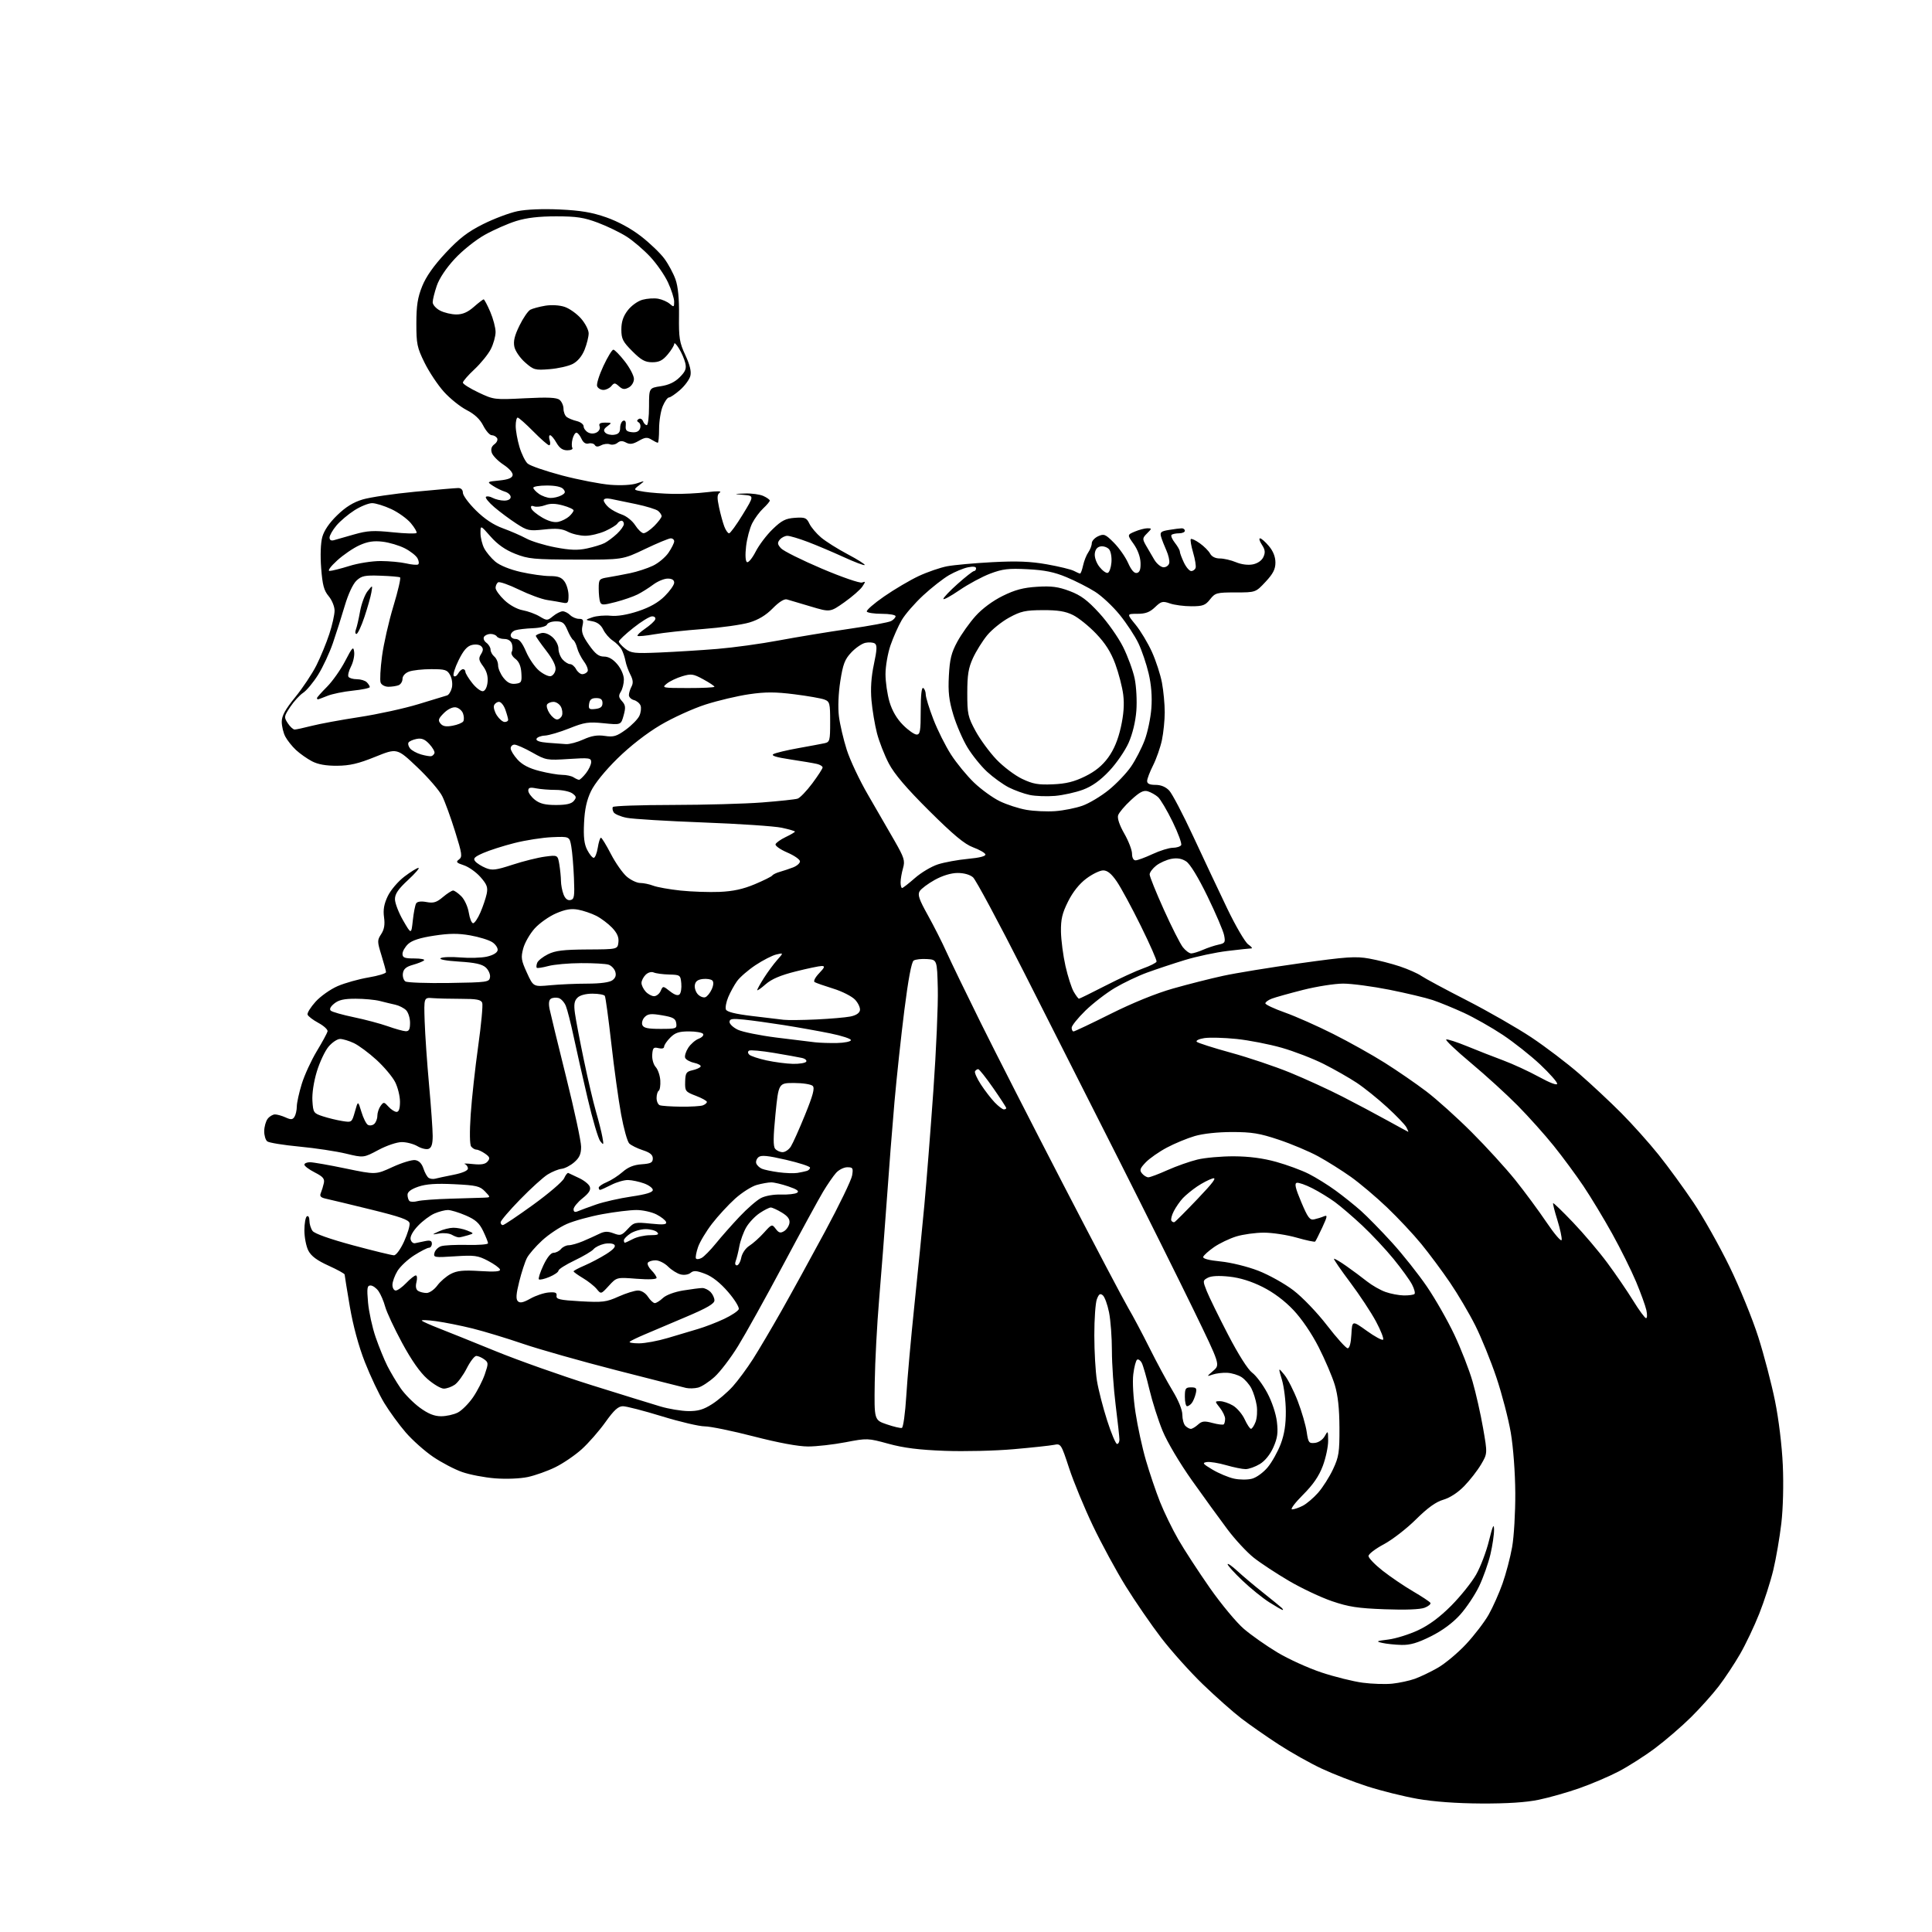 <?xml version="1.0" encoding="UTF-8" standalone="no"?>
<svg 
  version="1.1" 
  xmlns="http://www.w3.org/2000/svg" 
  xmlns:xlink="http://www.w3.org/1999/xlink" 
  xmlns:svg="http://www.w3.org/2000/svg"
  xmlns:rdf="http://www.w3.org/1999/02/22-rdf-syntax-ns#"
  xmlns:cc="http://creativecommons.org/ns#"
  xmlns:dc="http://purl.org/dc/elements/1.1/"
  viewBox="0 0 768 768"
  width="768"
  height="768"
>
<style>svg {background-color: white; }</style>"
<path stroke="none" fill="black" fill-rule="evenodd" d="M588.79,716.92C578.98,716.87 569.91,716.20 563.47,715.07C557.96,714.10 548.99,711.87 543.54,710.11C538.09,708.36 529.90,705.17 525.33,703.03C520.76,700.89 513.08,696.57 508.26,693.43C503.44,690.29 496.80,685.66 493.50,683.14C490.20,680.61 483.33,674.52 478.23,669.61C473.13,664.69 465.65,656.35 461.61,651.08C457.58,645.81 451.21,636.55 447.46,630.50C443.71,624.45 437.86,613.65 434.44,606.50C431.03,599.35 426.78,589.07 425.00,583.65C421.82,573.96 421.72,573.81 418.99,574.35C417.47,574.66 410.22,575.44 402.90,576.08C395.57,576.73 383.26,577.02 375.54,576.73C365.34,576.35 359.22,575.58 353.18,573.92C344.97,571.67 344.74,571.66 336.09,573.32C331.27,574.24 324.58,575.00 321.22,575.00C317.35,575.00 309.45,573.54 299.62,571.00C291.10,568.80 282.33,567.00 280.14,567.00C277.94,567.00 270.29,565.20 263.12,563.00C255.96,560.80 248.99,559.00 247.63,559.00C245.76,559.00 244.10,560.50 240.63,565.37C238.13,568.87 233.89,573.71 231.20,576.13C228.52,578.54 223.80,581.75 220.73,583.25C217.66,584.76 212.76,586.50 209.85,587.13C206.81,587.78 201.28,588.01 196.86,587.67C192.63,587.34 186.71,586.21 183.70,585.15C180.69,584.10 175.51,581.38 172.18,579.12C168.85,576.86 163.96,572.51 161.31,569.45C158.67,566.40 154.81,561.11 152.74,557.70C150.67,554.29 147.22,547.00 145.06,541.49C142.56,535.13 140.38,527.07 139.06,519.38C137.93,512.72 137.00,506.99 137.00,506.65C137.00,506.30 134.11,504.71 130.58,503.11C126.00,501.03 123.70,499.32 122.58,497.15C121.71,495.47 121.00,491.85 121.00,489.11C121.00,486.36 121.45,483.84 122.00,483.50C122.56,483.15 123.00,483.93 123.00,485.25C123.00,486.55 123.56,488.39 124.25,489.32C125.02,490.38 131.15,492.55 140.30,495.02C148.45,497.21 155.78,499.00 156.61,499.00C157.46,499.00 159.21,496.61 160.63,493.50C162.01,490.47 163.00,487.21 162.81,486.25C162.55,484.89 159.18,483.69 147.49,480.82C139.24,478.79 131.22,476.86 129.66,476.53C127.46,476.05 126.98,475.53 127.54,474.21C127.93,473.27 128.47,471.52 128.73,470.32C129.11,468.57 128.40,467.73 125.10,466.05C122.85,464.90 121.00,463.52 121.00,462.98C121.00,462.44 122.01,462.00 123.25,462.01C124.49,462.01 130.87,463.13 137.44,464.50C149.38,466.98 149.38,466.98 156.06,463.90C159.73,462.21 163.77,460.98 165.04,461.16C166.57,461.39 167.67,462.51 168.32,464.50C168.86,466.15 169.79,467.83 170.40,468.23C171.00,468.63 172.18,468.77 173.00,468.55C173.82,468.32 177.09,467.62 180.25,467.00C183.84,466.29 186.00,465.35 186.00,464.51C186.00,463.77 185.44,462.96 184.75,462.71C184.06,462.46 185.54,462.47 188.04,462.74C191.33,463.08 192.93,462.79 193.84,461.70C194.88,460.44 194.71,459.91 192.83,458.59C191.58,457.72 190.04,457.00 189.40,457.00C188.76,457.00 187.82,456.44 187.29,455.75C186.71,454.99 186.64,450.02 187.11,443.00C187.54,436.68 188.88,424.46 190.09,415.85C191.30,407.24 192.02,399.49 191.69,398.63C191.21,397.38 189.45,397.05 183.29,397.05C179.01,397.05 173.93,396.92 172.00,396.77C168.50,396.50 168.50,396.50 168.81,406.00C168.98,411.23 169.77,422.59 170.56,431.26C171.35,439.94 172.00,449.06 172.00,451.55C172.00,454.78 171.54,456.24 170.39,456.68C169.50,457.02 167.52,456.56 165.98,455.65C164.45,454.74 161.64,454.00 159.74,454.00C157.78,454.00 153.73,455.36 150.40,457.14C144.53,460.27 144.53,460.27 137.51,458.58C133.66,457.65 125.33,456.39 119.00,455.79C112.67,455.19 106.94,454.26 106.25,453.72C105.56,453.19 105.01,451.35 105.03,449.63C105.05,447.91 105.66,445.71 106.39,444.75C107.12,443.79 108.44,443.00 109.31,443.00C110.19,443.00 112.08,443.54 113.52,444.19C115.66,445.17 116.31,445.12 117.06,443.94C117.56,443.15 117.98,441.31 117.98,439.86C117.99,438.40 118.88,434.35 119.96,430.85C121.04,427.35 123.73,421.51 125.92,417.87C128.12,414.23 130.05,410.68 130.21,409.99C130.37,409.30 128.73,407.78 126.57,406.62C124.41,405.45 122.47,403.97 122.26,403.32C122.05,402.67 123.49,400.36 125.45,398.19C127.41,396.02 131.38,393.22 134.26,391.98C137.14,390.74 142.65,389.20 146.50,388.55C150.35,387.90 153.48,386.95 153.45,386.43C153.43,385.92 152.60,382.89 151.62,379.70C149.93,374.24 149.93,373.76 151.53,371.32C152.74,369.46 153.07,367.55 152.66,364.61C152.25,361.62 152.66,359.33 154.15,356.21C155.30,353.83 158.22,350.39 160.75,348.46C163.25,346.56 165.77,345.00 166.35,345.00C166.93,345.00 165.07,347.16 162.21,349.81C158.30,353.42 157.00,355.33 157.00,357.44C157.00,358.99 158.46,362.79 160.24,365.88C163.49,371.50 163.49,371.50 164.10,365.89C164.43,362.81 165.03,359.76 165.43,359.11C165.89,358.37 167.40,358.17 169.56,358.58C172.32,359.09 173.54,358.73 176.05,356.61C177.76,355.17 179.59,354.00 180.12,354.00C180.65,354.00 182.12,355.03 183.38,356.29C184.66,357.57 185.98,360.46 186.35,362.79C186.72,365.11 187.49,367.00 188.07,367.00C188.64,367.00 189.94,365.09 190.95,362.75C191.97,360.41 193.09,357.08 193.46,355.35C194.00,352.73 193.59,351.60 191.01,348.66C189.30,346.71 186.32,344.60 184.39,343.96C181.41,342.98 181.12,342.63 182.46,341.65C183.86,340.62 183.70,339.45 180.90,330.50C179.19,325.00 176.89,318.70 175.80,316.50C174.71,314.30 170.22,309.09 165.82,304.93C157.82,297.35 157.82,297.35 149.16,300.85C142.44,303.57 139.04,304.36 134.00,304.40C129.56,304.43 126.39,303.86 124.00,302.61C122.08,301.60 119.22,299.59 117.66,298.14C116.10,296.69 114.19,294.28 113.41,292.80C112.63,291.31 112.00,288.66 112.00,286.91C112.00,284.54 113.38,282.03 117.38,277.11C120.34,273.48 124.12,267.79 125.79,264.47C127.45,261.15 129.75,255.56 130.90,252.05C132.06,248.54 133.00,244.35 133.00,242.73C133.00,241.10 131.95,238.54 130.66,237.00C128.77,234.76 128.19,232.58 127.67,225.85C127.28,220.82 127.46,215.90 128.11,213.49C128.82,210.90 130.90,207.85 134.04,204.81C137.42,201.52 140.47,199.64 144.19,198.54C147.11,197.67 156.43,196.29 164.91,195.48C173.39,194.67 181.15,194.00 182.16,194.00C183.30,194.00 184.00,194.72 184.00,195.88C184.00,196.92 186.32,200.06 189.16,202.87C192.62,206.30 196.15,208.64 199.91,210.01C202.98,211.13 207.17,212.95 209.21,214.06C211.25,215.17 216.42,216.75 220.70,217.57C226.64,218.71 229.64,218.81 233.32,218.02C235.98,217.45 239.13,216.49 240.33,215.87C241.52,215.26 243.74,213.60 245.25,212.19C246.76,210.78 248.00,209.04 248.00,208.31C248.00,207.59 247.58,207.00 247.06,207.00C246.54,207.00 245.81,207.50 245.44,208.10C245.06,208.71 242.90,210.05 240.63,211.08C238.36,212.11 234.79,212.97 232.70,212.98C230.61,212.99 227.51,212.28 225.80,211.40C223.42,210.16 221.25,209.95 216.32,210.48C210.32,211.12 209.65,210.98 205.22,208.10C202.62,206.41 198.70,203.49 196.50,201.61C194.30,199.73 192.80,197.88 193.16,197.51C193.53,197.14 194.74,197.32 195.85,197.92C196.96,198.51 199.02,199.00 200.43,199.00C201.99,199.00 203.00,198.44 203.00,197.57C203.00,196.78 201.99,195.83 200.75,195.46C199.51,195.09 197.38,194.05 196.00,193.15C193.50,191.50 193.50,191.50 198.49,191.00C201.99,190.65 203.57,190.02 203.78,188.91C203.96,187.97 202.47,186.25 200.12,184.70C197.94,183.26 195.86,181.13 195.49,179.97C195.03,178.53 195.38,177.44 196.56,176.58C197.52,175.88 197.99,174.79 197.59,174.15C197.20,173.52 196.24,173.00 195.46,173.00C194.68,173.00 193.17,171.29 192.10,169.20C190.78,166.61 188.67,164.63 185.49,163.00C182.92,161.67 178.84,158.40 176.43,155.71C174.02,153.03 170.57,147.84 168.77,144.19C165.80,138.17 165.50,136.71 165.51,128.52C165.52,121.45 166.02,118.27 167.82,113.79C169.37,109.94 172.40,105.64 177.13,100.56C182.58,94.73 185.92,92.16 192.03,89.10C196.37,86.93 202.51,84.62 205.68,83.96C209.20,83.23 215.74,82.96 222.47,83.27C230.84,83.66 235.31,84.41 241.00,86.40C245.72,88.06 250.85,90.85 254.85,93.95C258.34,96.66 262.50,100.65 264.10,102.83C265.70,105.00 267.69,108.71 268.53,111.08C269.54,113.96 270.00,118.71 269.92,125.44C269.81,134.37 270.09,136.14 272.44,141.17C274.23,145.03 274.87,147.67 274.43,149.41C274.08,150.82 272.25,153.33 270.36,154.99C268.47,156.65 266.47,158.00 265.91,158.00C265.36,158.00 264.25,159.56 263.45,161.47C262.65,163.38 262.00,167.43 262.00,170.47C262.00,173.51 261.77,176.00 261.49,176.00C261.20,176.00 260.07,175.44 258.96,174.75C257.30,173.72 256.43,173.80 253.90,175.25C251.57,176.58 250.39,176.74 248.86,175.93C247.42,175.15 246.48,175.19 245.45,176.04C244.67,176.69 243.31,176.95 242.44,176.62C241.57,176.28 240.02,176.46 238.99,177.01C237.71,177.69 236.91,177.66 236.45,176.92C236.08,176.32 234.97,176.04 233.99,176.29C232.81,176.60 231.84,175.95 231.13,174.38C230.53,173.07 229.63,172.00 229.13,172.00C228.63,172.00 227.93,173.15 227.58,174.55C227.23,175.95 227.20,177.52 227.53,178.05C227.85,178.57 226.95,179.00 225.51,179.00C223.66,179.00 222.41,178.13 221.20,176.01C220.27,174.36 219.13,173.01 218.68,173.01C218.23,173.00 218.15,173.90 218.50,175.00C218.85,176.10 218.75,177.00 218.28,177.00C217.81,177.00 214.99,174.53 212.00,171.50C209.01,168.48 206.22,166.00 205.78,166.00C205.35,166.00 205.00,167.49 205.00,169.32C205.00,171.14 205.67,174.89 206.49,177.65C207.31,180.41 208.77,183.39 209.74,184.27C210.71,185.15 216.91,187.28 223.50,189.02C230.10,190.75 238.71,192.41 242.64,192.72C246.86,193.05 251.16,192.81 253.14,192.14C256.50,191.01 256.50,191.01 254.08,192.88C251.67,194.76 251.67,194.76 256.08,195.48C258.51,195.87 263.65,196.25 267.50,196.33C271.35,196.41 277.43,196.10 281.00,195.66C285.17,195.14 287.01,195.19 286.14,195.80C285.06,196.56 284.99,197.75 285.83,201.66C286.41,204.36 287.35,207.79 287.92,209.29C288.49,210.78 289.34,212.00 289.82,212.00C290.30,212.00 292.74,208.65 295.24,204.55C299.79,197.10 299.79,197.10 295.65,196.73C291.50,196.35 291.50,196.35 296.20,196.17C298.79,196.08 302.05,196.52 303.45,197.16C304.85,197.80 306.00,198.62 306.00,198.99C306.00,199.35 304.83,200.74 303.40,202.08C301.97,203.41 300.00,206.07 299.02,208.00C298.04,209.93 296.94,214.05 296.58,217.17C296.18,220.61 296.32,223.08 296.93,223.45C297.48,223.79 299.03,221.92 300.38,219.29C301.73,216.65 304.78,212.62 307.17,210.33C310.74,206.88 312.29,206.10 316.00,205.84C320.01,205.57 320.63,205.82 321.75,208.17C322.45,209.62 324.53,212.09 326.38,213.65C328.22,215.22 332.99,218.22 336.96,220.32C340.94,222.42 343.98,224.35 343.73,224.61C343.47,224.86 339.72,223.44 335.38,221.45C331.05,219.47 324.63,216.75 321.13,215.42C317.63,214.09 313.97,213.00 313.00,213.00C312.04,213.00 310.68,213.68 309.98,214.52C308.95,215.76 309.04,216.39 310.47,217.97C311.44,219.03 318.72,222.66 326.67,226.04C334.67,229.44 341.82,231.90 342.69,231.56C344.10,231.02 344.12,231.19 342.80,233.17C341.99,234.39 338.78,237.19 335.66,239.40C330.00,243.40 330.00,243.40 322.25,241.08C317.99,239.80 313.74,238.54 312.81,238.28C311.74,237.98 309.66,239.29 307.17,241.83C304.48,244.57 301.51,246.37 297.86,247.46C294.91,248.34 286.65,249.50 279.50,250.04C272.35,250.57 263.67,251.52 260.21,252.13C256.74,252.74 253.70,253.03 253.43,252.77C253.17,252.50 254.53,251.21 256.46,249.89C258.39,248.58 260.19,246.94 260.45,246.25C260.73,245.55 260.19,245.00 259.22,245.01C258.27,245.01 254.91,247.07 251.75,249.59C248.59,252.10 246.00,254.54 246.00,255.01C246.00,255.47 247.14,256.76 248.54,257.86C250.84,259.66 252.18,259.81 262.29,259.38C268.46,259.12 278.70,258.48 285.06,257.96C291.42,257.44 302.45,255.93 309.56,254.59C316.68,253.26 329.24,251.19 337.48,249.99C345.72,248.80 353.26,247.40 354.23,246.88C355.20,246.36 356.00,245.50 356.00,244.96C356.00,244.43 353.55,244.00 350.56,244.00C347.57,244.00 344.87,243.60 344.57,243.12C344.27,242.63 347.38,239.91 351.48,237.08C355.58,234.24 361.76,230.60 365.22,228.98C368.68,227.37 373.76,225.62 376.50,225.10C379.25,224.58 387.35,223.85 394.50,223.47C404.31,222.96 409.64,223.17 416.21,224.34C421.00,225.19 425.81,226.36 426.89,226.94C427.98,227.52 429.09,228.00 429.35,228.00C429.62,228.00 430.16,226.54 430.55,224.75C430.94,222.96 431.87,220.61 432.63,219.53C433.38,218.44 434.00,216.83 434.00,215.94C434.00,215.05 435.14,213.80 436.54,213.16C438.85,212.11 439.43,212.35 442.81,215.75C444.86,217.81 447.39,221.43 448.44,223.79C449.70,226.63 450.87,227.97 451.92,227.76C453.05,227.53 453.47,226.36 453.38,223.68C453.31,221.39 452.25,218.50 450.66,216.26C448.05,212.60 448.05,212.60 451.14,211.30C452.84,210.58 455.08,210.00 456.11,210.00C457.92,210.00 457.91,210.09 455.98,212.02C454.11,213.89 454.07,214.22 455.51,216.77C456.36,218.27 457.87,220.85 458.86,222.50C459.85,224.15 461.52,225.50 462.57,225.50C463.62,225.50 464.62,224.73 464.80,223.79C464.98,222.85 464.46,220.60 463.65,218.79C462.83,216.98 461.89,214.55 461.55,213.38C461.03,211.56 461.47,211.18 464.73,210.65C466.80,210.30 469.06,210.02 469.75,210.01C470.44,210.00 471.00,210.45 471.00,211.00C471.00,211.55 469.95,212.00 468.67,212.00C467.38,212.00 466.05,212.29 465.70,212.63C465.35,212.98 465.95,214.39 467.03,215.77C468.11,217.14 469.00,218.70 469.00,219.23C469.00,219.76 469.73,221.73 470.61,223.60C471.50,225.47 472.81,227.00 473.53,227.00C474.25,227.00 475.03,226.44 475.27,225.75C475.51,225.06 475.07,222.32 474.28,219.65C473.50,216.98 473.09,214.57 473.37,214.29C473.66,214.01 475.26,214.76 476.94,215.96C478.63,217.16 480.47,219.01 481.04,220.07C481.69,221.28 483.13,222.00 484.91,222.00C486.48,222.00 489.36,222.67 491.32,223.49C493.47,224.39 496.12,224.73 498.02,224.35C499.96,223.96 501.58,222.82 502.23,221.40C503.05,219.60 502.91,218.51 501.62,216.54C500.70,215.14 500.37,214.00 500.89,214.00C501.40,214.00 502.99,215.38 504.41,217.08C506.11,219.09 507.00,221.35 507.00,223.62C507.00,226.26 506.08,228.07 503.07,231.29C499.14,235.50 499.14,235.50 491.16,235.50C483.65,235.50 483.05,235.67 481.02,238.25C479.15,240.63 478.14,241.00 473.58,241.00C470.67,241.00 466.85,240.50 465.08,239.88C462.18,238.87 461.59,239.02 459.13,241.38C457.05,243.37 455.36,244.00 452.13,244.00C447.87,244.00 447.87,244.00 451.42,248.34C453.38,250.73 456.29,255.58 457.90,259.12C459.50,262.65 461.31,268.21 461.91,271.46C462.51,274.71 463.00,279.96 463.00,283.13C463.00,286.31 462.49,291.29 461.88,294.20C461.26,297.12 459.68,301.62 458.38,304.22C457.07,306.81 456.00,309.62 456.00,310.47C456.00,311.54 457.00,312.00 459.33,312.00C461.50,312.00 463.40,312.79 464.80,314.28C465.97,315.54 470.28,323.75 474.35,332.53C478.43,341.31 484.51,354.20 487.85,361.17C491.20,368.14 494.95,374.55 496.19,375.42C497.43,376.29 498.00,377.00 497.45,377.00C496.90,377.00 492.63,377.46 487.97,378.02C483.31,378.57 475.68,380.20 471.00,381.63C466.32,383.06 459.57,385.31 455.98,386.62C452.40,387.92 446.65,390.66 443.20,392.70C439.76,394.74 434.48,398.81 431.47,401.74C428.46,404.68 426.00,407.74 426.00,408.54C426.00,409.34 426.34,410.01 426.75,410.01C427.16,410.02 433.80,406.87 441.50,403.02C450.24,398.65 459.56,394.86 466.31,392.95C472.26,391.26 481.20,388.99 486.19,387.91C491.18,386.82 504.90,384.58 516.68,382.93C535.33,380.32 538.91,380.08 544.30,381.05C547.71,381.66 553.18,383.06 556.46,384.16C559.74,385.26 563.56,386.95 564.96,387.92C566.36,388.89 574.49,393.27 583.04,397.64C591.58,402.02 603.16,408.66 608.78,412.40C614.39,416.14 622.92,422.62 627.74,426.81C632.56,431.00 640.10,438.05 644.50,442.47C648.90,446.90 655.56,454.34 659.30,459.01C663.05,463.68 669.28,472.23 673.16,478.00C677.04,483.77 683.50,495.25 687.52,503.50C691.54,511.75 696.68,524.35 698.95,531.50C701.23,538.65 704.21,550.07 705.59,556.87C707.07,564.16 708.34,574.63 708.69,582.37C709.04,590.15 708.80,599.62 708.10,605.61C707.45,611.17 706.02,619.48 704.92,624.08C703.82,628.68 701.31,636.50 699.33,641.47C697.36,646.44 693.93,653.65 691.71,657.50C689.49,661.35 685.68,667.10 683.25,670.28C680.82,673.46 675.83,679.03 672.17,682.65C668.50,686.28 662.12,691.78 658.00,694.87C653.87,697.97 647.34,702.14 643.50,704.15C639.65,706.16 632.60,709.17 627.83,710.84C623.07,712.52 615.77,714.59 611.63,715.44C606.57,716.49 599.04,716.97 588.79,716.92zM553.48,669.28C556.22,668.99 560.22,668.13 562.36,667.37C564.51,666.61 568.64,664.64 571.53,662.98C574.43,661.32 579.49,657.10 582.77,653.59C586.05,650.08 590.09,644.80 591.76,641.86C593.43,638.91 595.91,633.35 597.27,629.50C598.64,625.65 600.36,619.12 601.09,615.00C601.83,610.87 602.39,601.21 602.35,593.50C602.30,585.32 601.55,575.35 600.56,569.50C599.62,564.00 597.05,554.12 594.84,547.55C592.63,540.98 588.85,531.69 586.45,526.90C584.04,522.10 579.52,514.43 576.39,509.84C573.27,505.25 568.14,498.35 564.99,494.50C561.84,490.65 555.72,484.12 551.38,479.98C547.05,475.84 540.58,470.38 537.00,467.83C533.42,465.29 527.58,461.61 524.00,459.66C520.42,457.71 513.38,454.74 508.35,453.06C500.74,450.51 497.63,450.00 489.78,450.00C484.10,450.00 478.21,450.63 474.93,451.60C471.94,452.47 466.96,454.53 463.86,456.18C460.76,457.82 456.98,460.46 455.46,462.04C453.15,464.46 452.90,465.18 453.97,466.46C454.67,467.31 455.80,468.00 456.48,468.00C457.17,468.00 460.60,466.71 464.11,465.13C467.63,463.56 472.98,461.67 476.00,460.94C479.02,460.21 485.55,459.63 490.50,459.65C496.55,459.68 502.06,460.40 507.31,461.86C511.60,463.05 517.44,465.20 520.27,466.64C523.10,468.07 527.91,471.06 530.96,473.29C534.01,475.51 538.52,479.13 541.00,481.33C543.48,483.54 549.02,489.20 553.32,493.92C557.62,498.64 563.88,506.54 567.24,511.47C570.60,516.40 575.51,525.02 578.15,530.62C580.79,536.22 584.04,544.56 585.36,549.15C586.69,553.74 588.57,562.07 589.54,567.65C591.31,577.79 591.31,577.79 588.74,582.15C587.32,584.54 584.33,588.39 582.08,590.71C579.57,593.31 576.38,595.39 573.75,596.16C570.77,597.03 567.51,599.38 562.83,604.02C559.16,607.66 553.42,612.10 550.08,613.88C546.73,615.66 544.00,617.76 544.00,618.54C544.00,619.33 546.54,621.96 549.64,624.40C552.74,626.83 558.16,630.51 561.68,632.57C565.19,634.62 568.31,636.69 568.60,637.15C568.88,637.62 567.86,638.50 566.31,639.10C564.54,639.79 558.71,640.02 550.50,639.71C539.79,639.32 536.09,638.75 529.50,636.50C525.10,635.00 517.42,631.38 512.44,628.46C507.46,625.54 501.14,621.39 498.41,619.23C495.68,617.07 490.95,611.98 487.90,607.90C484.84,603.83 478.52,595.10 473.83,588.50C468.96,581.63 463.97,573.21 462.16,568.81C460.41,564.58 458.05,557.15 456.90,552.31C455.75,547.47 454.38,542.71 453.85,541.73C453.33,540.75 452.50,540.19 452.02,540.49C451.54,540.79 450.85,543.39 450.50,546.27C450.12,549.33 450.49,555.64 451.38,561.50C452.21,567.00 454.07,575.55 455.52,580.50C456.96,585.45 459.47,592.88 461.11,597.00C462.75,601.12 466.03,607.88 468.41,612.00C470.79,616.13 476.43,624.78 480.94,631.24C485.46,637.69 491.55,645.02 494.48,647.52C497.40,650.02 503.39,654.23 507.79,656.87C512.18,659.51 520.06,663.09 525.30,664.83C530.54,666.57 537.90,668.40 541.66,668.90C545.42,669.40 550.74,669.57 553.48,669.28zM557.12,653.88C554.58,653.82 551.15,653.46 549.50,653.09C546.82,652.48 547.07,652.34 551.88,651.74C554.85,651.37 560.18,649.70 563.73,648.04C568.11,645.99 572.35,642.84 576.91,638.26C580.60,634.54 585.05,628.98 586.80,625.90C588.54,622.82 590.85,616.75 591.91,612.40C593.36,606.52 593.87,605.39 593.91,608.00C593.94,609.92 593.29,614.39 592.46,617.91C591.63,621.44 589.61,627.13 587.98,630.55C586.34,633.98 582.95,639.06 580.45,641.85C577.49,645.14 573.41,648.16 568.81,650.46C563.52,653.10 560.56,653.97 557.12,653.88zM509.90,640.00C509.62,640.00 507.21,638.62 504.54,636.93C501.88,635.23 497.06,631.34 493.85,628.27C490.63,625.21 488.00,622.30 488.00,621.81C488.00,621.32 489.69,622.49 491.76,624.40C493.83,626.32 498.44,630.21 502.01,633.04C505.58,635.88 508.93,638.61 509.45,639.10C509.97,639.60 510.17,640.00 509.90,640.00zM513.63,600.00C514.44,600.00 516.36,599.35 517.90,598.55C519.44,597.75 522.19,595.41 524.00,593.35C525.81,591.28 528.47,587.10 529.90,584.05C532.22,579.10 532.49,577.32 532.45,567.50C532.42,559.86 531.85,554.67 530.59,550.50C529.59,547.20 526.70,540.45 524.18,535.50C521.41,530.06 517.43,524.22 514.13,520.74C510.63,517.04 506.23,513.75 501.87,511.57C497.37,509.32 492.89,507.93 488.66,507.48C484.53,507.04 481.50,507.19 480.14,507.92C478.08,509.02 478.08,509.15 479.72,513.28C480.65,515.60 484.45,523.37 488.17,530.54C492.29,538.47 496.04,544.39 497.76,545.67C499.32,546.82 502.02,550.44 503.77,553.72C505.63,557.20 507.21,561.96 507.59,565.18C508.10,569.54 507.82,571.63 506.19,575.31C504.92,578.18 502.87,580.72 500.82,581.97C498.99,583.08 496.44,583.99 495.15,584.00C493.86,584.00 490.38,583.29 487.41,582.43C484.44,581.57 480.99,581.01 479.75,581.19C477.80,581.48 478.09,581.88 482.00,584.21C484.48,585.68 488.30,587.28 490.50,587.77C492.71,588.26 495.93,588.28 497.69,587.81C499.47,587.35 502.24,585.32 503.96,583.24C505.65,581.18 507.97,577.02 509.11,574.00C510.56,570.15 511.17,566.25 511.13,561.00C511.11,556.88 510.41,551.25 509.59,548.50C508.10,543.50 508.10,543.50 510.56,546.50C511.91,548.15 514.31,552.88 515.89,557.00C517.47,561.12 519.06,566.60 519.43,569.18C520.05,573.47 520.31,573.83 522.68,573.58C524.18,573.42 525.83,572.29 526.60,570.90C527.88,568.59 527.93,568.66 527.96,572.71C527.98,575.03 527.03,579.53 525.84,582.71C524.30,586.81 522.01,590.15 517.92,594.24C514.75,597.41 512.82,600.00 513.63,600.00zM444.05,574.00C444.57,574.00 445.00,573.21 444.99,572.25C444.99,571.29 444.31,565.12 443.49,558.54C442.67,551.96 442.00,542.25 442.00,536.95C442.00,531.66 441.49,524.79 440.86,521.68C440.24,518.56 439.12,515.52 438.38,514.90C437.33,514.03 436.81,514.37 436.02,516.46C435.46,517.93 435.00,524.39 435.01,530.82C435.01,537.24 435.48,545.36 436.05,548.86C436.62,552.36 438.43,559.45 440.09,564.61C441.74,569.78 443.52,574.00 444.05,574.00zM358.50,567.62C359.05,567.47 359.84,561.75 360.26,554.92C360.67,548.09 362.12,531.92 363.47,519.00C364.82,506.07 366.61,488.07 367.45,479.00C368.29,469.93 369.90,449.45 371.03,433.50C372.16,417.55 372.95,399.32 372.79,393.00C372.50,381.50 372.50,381.50 368.50,381.24C366.30,381.10 363.91,381.36 363.19,381.84C362.34,382.39 361.03,389.38 359.49,401.60C358.18,411.99 356.42,428.38 355.57,438.00C354.72,447.62 353.35,465.18 352.52,477.00C351.68,488.82 350.31,506.60 349.47,516.50C348.63,526.40 347.84,541.25 347.72,549.50C347.50,564.50 347.50,564.50 352.50,566.20C355.25,567.14 357.95,567.78 358.50,567.62zM473.37,568.00C473.91,568.00 475.19,567.24 476.22,566.31C477.78,564.89 478.74,564.78 482.02,565.66C484.19,566.24 486.19,566.48 486.48,566.19C486.77,565.90 487.00,564.90 487.00,563.97C487.00,563.03 486.07,561.08 484.93,559.63C482.85,557.00 482.85,557.00 485.02,557.00C486.22,557.00 488.51,557.78 490.12,558.73C491.74,559.69 493.83,562.15 494.78,564.21C495.73,566.26 496.85,567.96 497.27,567.97C497.70,567.99 498.52,566.76 499.10,565.25C499.68,563.74 499.89,560.77 499.55,558.65C499.22,556.52 498.27,553.49 497.45,551.90C496.63,550.32 494.88,548.31 493.55,547.44C492.23,546.58 489.65,545.80 487.83,545.71C486.00,545.62 483.39,545.94 482.04,546.41C479.59,547.26 479.59,547.25 482.31,544.88C485.04,542.50 485.04,542.50 474.61,521.00C468.87,509.18 455.43,482.18 444.74,461.00C434.04,439.82 417.09,406.30 407.05,386.50C397.01,366.70 387.90,349.71 386.79,348.75C385.56,347.68 383.18,347.01 380.64,347.02C378.04,347.04 374.68,348.06 371.58,349.77C368.88,351.27 366.18,353.29 365.58,354.26C364.71,355.68 365.35,357.55 368.81,363.76C371.18,368.02 374.54,374.65 376.27,378.50C378.01,382.35 384.10,394.95 389.82,406.50C395.53,418.05 410.35,447.07 422.74,471.00C435.13,494.93 446.74,516.98 448.53,520.00C450.32,523.02 454.13,530.20 457.00,535.94C459.86,541.68 463.96,549.27 466.10,552.79C468.48,556.71 470.00,560.45 470.00,562.40C470.00,564.16 470.54,566.14 471.20,566.80C471.86,567.46 472.84,568.00 473.37,568.00zM175.30,562.98C177.39,562.99 180.41,562.32 182.00,561.50C183.60,560.67 186.31,557.96 188.03,555.46C189.74,552.97 191.85,548.85 192.72,546.31C194.20,541.96 194.19,541.61 192.46,540.34C191.44,539.60 190.04,539.00 189.33,539.00C188.62,539.00 186.91,541.22 185.54,543.93C184.16,546.64 182.03,549.57 180.80,550.43C179.56,551.29 177.59,552.00 176.42,552.00C175.24,552.00 172.30,550.25 169.87,548.12C166.96,545.56 163.55,540.69 159.82,533.78C156.71,528.03 153.69,521.56 153.11,519.41C152.53,517.26 151.34,514.49 150.47,513.25C149.60,512.01 148.17,511.00 147.30,511.00C145.95,511.00 145.80,512.00 146.30,517.75C146.63,521.46 147.98,527.66 149.31,531.52C150.64,535.38 152.75,540.55 154.00,543.02C155.25,545.48 157.60,549.44 159.22,551.80C160.84,554.17 164.27,557.64 166.83,559.53C170.18,561.98 172.57,562.96 175.30,562.98zM273.55,560.93C277.47,560.98 279.61,560.36 283.05,558.17C285.50,556.61 289.20,553.44 291.28,551.13C293.36,548.82 296.98,543.91 299.34,540.22C301.69,536.52 306.80,527.88 310.69,521.00C314.58,514.12 322.36,499.96 327.98,489.52C333.60,479.09 338.44,469.08 338.73,467.27C339.21,464.32 339.02,464.00 336.81,464.00C335.45,464.00 333.44,465.01 332.34,466.25C331.23,467.49 328.92,470.85 327.20,473.71C325.47,476.58 318.36,489.63 311.38,502.71C304.40,515.80 296.30,530.37 293.37,535.11C290.45,539.85 286.25,545.35 284.05,547.33C281.85,549.32 278.91,551.24 277.51,551.59C276.11,551.94 273.96,552.00 272.73,551.73C271.50,551.45 259.02,548.29 245.00,544.69C230.97,541.09 214.27,536.36 207.87,534.17C201.47,531.98 192.47,529.25 187.87,528.10C183.27,526.96 176.67,525.64 173.21,525.17C169.75,524.70 167.28,524.63 167.71,525.02C168.14,525.40 171.20,526.76 174.50,528.04C177.80,529.32 187.93,533.40 197.00,537.10C206.07,540.80 223.18,546.86 235.00,550.57C246.82,554.27 259.20,558.10 262.50,559.08C265.80,560.06 270.77,560.89 273.55,560.93zM471.88,559.00C471.39,559.00 471.00,557.31 471.00,555.25C471.00,551.93 471.28,551.50 473.46,551.50C475.57,551.50 475.83,551.85 475.32,554.00C474.99,555.38 474.28,557.06 473.74,557.75C473.20,558.44 472.36,559.00 471.88,559.00zM535.70,535.95C536.46,535.98 537.01,533.96 537.20,530.43C537.50,524.86 537.50,524.86 543.32,529.03C546.51,531.33 549.43,532.90 549.80,532.53C550.17,532.16 548.91,528.92 546.99,525.33C545.07,521.74 540.45,514.74 536.72,509.77C532.99,504.80 530.09,500.58 530.27,500.39C530.46,500.21 532.68,501.50 535.20,503.28C537.73,505.05 541.41,507.79 543.39,509.37C545.38,510.94 548.68,512.84 550.75,513.57C552.81,514.31 556.11,514.93 558.08,514.96C560.05,514.98 561.95,514.72 562.29,514.37C562.64,514.03 562.20,512.34 561.31,510.62C560.43,508.91 557.13,504.34 553.98,500.48C550.83,496.62 545.21,490.62 541.49,487.14C537.78,483.67 532.88,479.47 530.62,477.82C528.35,476.17 524.33,473.70 521.67,472.35C519.01,470.99 516.24,470.02 515.50,470.19C514.50,470.42 514.94,472.33 517.26,477.83C519.89,484.07 520.66,485.10 522.42,484.71C523.57,484.46 525.29,483.93 526.25,483.52C527.78,482.88 527.70,483.45 525.62,487.95C524.30,490.79 523.03,493.30 522.80,493.54C522.56,493.77 519.25,493.07 515.44,491.98C511.63,490.89 505.77,490.00 502.43,490.00C499.10,490.00 494.14,490.68 491.43,491.51C488.72,492.35 484.74,494.26 482.58,495.76C480.42,497.27 478.49,499.00 478.29,499.62C478.06,500.33 480.55,500.99 485.21,501.45C489.28,501.85 495.88,503.47 500.14,505.12C504.34,506.74 510.64,510.25 514.14,512.92C517.73,515.66 523.55,521.72 527.50,526.84C531.35,531.83 535.04,535.93 535.70,535.95zM254.01,534.00C256.40,534.00 261.54,533.04 265.43,531.88C269.32,530.71 274.75,529.09 277.50,528.28C280.25,527.47 284.90,525.68 287.82,524.30C290.75,522.92 293.38,521.18 293.66,520.43C293.95,519.69 292.04,516.59 289.41,513.55C286.29,509.94 283.16,507.46 280.33,506.38C276.87,505.06 275.73,504.98 274.52,505.98C273.67,506.69 271.96,506.96 270.55,506.60C269.19,506.26 266.95,504.86 265.58,503.49C264.21,502.12 261.97,501.00 260.60,501.00C259.24,501.00 257.85,501.43 257.52,501.96C257.20,502.49 257.84,503.84 258.96,504.96C260.08,506.08 261.00,507.44 261.00,507.97C261.00,508.56 257.94,508.70 253.07,508.33C245.15,507.71 245.15,507.71 242.03,511.11C238.92,514.50 238.92,514.50 237.21,512.41C236.27,511.26 233.81,509.31 231.75,508.08C229.69,506.85 228.00,505.63 228.00,505.38C228.00,505.13 229.97,504.08 232.39,503.05C234.80,502.01 238.68,499.97 241.00,498.50C243.86,496.69 244.90,495.50 244.21,494.81C243.65,494.25 241.84,494.10 240.17,494.46C238.50,494.83 236.60,495.78 235.94,496.58C235.28,497.37 231.87,499.39 228.37,501.06C224.87,502.73 222.00,504.55 222.00,505.10C222.00,505.65 220.38,506.78 218.39,507.61C216.41,508.44 214.53,508.86 214.22,508.56C213.91,508.25 214.71,505.75 216.00,503.00C217.47,499.87 218.98,498.00 220.05,498.00C220.99,498.00 222.32,497.32 223.00,496.50C223.68,495.68 225.07,495.00 226.09,495.00C227.10,495.00 229.63,494.28 231.72,493.40C233.80,492.52 236.72,491.20 238.21,490.47C240.30,489.44 241.59,489.40 243.91,490.27C246.62,491.30 247.14,491.14 249.52,488.57C252.04,485.85 252.40,485.77 258.67,486.41C263.76,486.93 265.10,486.79 264.79,485.79C264.56,485.08 262.83,483.71 260.94,482.75C259.05,481.79 255.47,481.00 253.00,481.00C250.53,481.00 244.45,481.73 239.50,482.64C234.55,483.54 228.17,485.30 225.32,486.55C222.47,487.80 218.05,490.75 215.50,493.11C212.94,495.47 210.23,498.59 209.47,500.06C208.71,501.52 207.33,505.74 206.41,509.42C205.16,514.40 205.02,516.42 205.85,517.25C206.69,518.09 207.97,517.82 210.83,516.22C212.95,515.02 216.22,513.93 218.09,513.78C220.76,513.56 221.44,513.85 221.24,515.11C221.02,516.47 222.50,516.81 230.74,517.28C239.58,517.77 241.01,517.60 245.87,515.41C248.82,514.09 252.30,513.00 253.60,513.00C255.01,513.00 256.61,514.00 257.59,515.50C258.49,516.88 259.71,518.00 260.30,518.00C260.89,518.00 262.34,517.09 263.53,515.97C264.80,514.78 268.12,513.55 271.59,512.98C274.84,512.45 278.26,512.01 279.18,512.01C280.10,512.00 281.56,512.71 282.43,513.57C283.29,514.44 284.00,515.94 284.00,516.92C284.00,518.24 281.08,519.94 272.75,523.47C266.56,526.10 259.13,529.25 256.23,530.48C253.33,531.71 250.66,533.00 250.31,533.36C249.96,533.71 251.62,534.00 254.01,534.00zM654.33,523.99C654.79,524.00 654.84,522.56 654.46,520.81C654.07,519.06 652.23,513.97 650.36,509.50C648.49,505.04 644.23,496.46 640.89,490.44C637.55,484.42 632.40,475.90 629.45,471.50C626.49,467.10 621.18,459.90 617.64,455.50C614.11,451.10 607.66,443.90 603.32,439.50C598.98,435.10 590.59,427.45 584.68,422.51C578.77,417.57 574.37,413.38 574.90,413.20C575.42,413.03 579.15,414.24 583.18,415.89C587.20,417.55 593.65,420.07 597.50,421.50C601.35,422.93 607.76,425.89 611.75,428.07C616.17,430.50 619.00,431.56 619.00,430.79C619.00,430.09 615.96,426.66 612.25,423.16C608.54,419.66 601.85,414.37 597.39,411.39C592.92,408.42 585.94,404.47 581.88,402.60C577.82,400.74 572.27,398.46 569.55,397.55C566.83,396.64 559.07,394.79 552.32,393.44C545.56,392.10 537.29,391.00 533.95,391.00C530.60,391.00 523.42,392.13 517.99,393.50C512.56,394.88 506.96,396.44 505.56,396.98C504.15,397.51 503.00,398.35 503.00,398.85C503.00,399.34 506.49,400.98 510.75,402.49C515.01,404.00 523.67,407.84 530.00,411.03C536.33,414.21 545.55,419.37 550.50,422.50C555.45,425.62 562.86,430.72 566.97,433.84C571.08,436.95 579.19,444.25 584.99,450.05C590.80,455.85 598.59,464.40 602.33,469.05C606.06,473.70 611.67,481.30 614.80,485.94C617.93,490.58 620.63,493.71 620.78,492.89C620.94,492.07 620.17,488.52 619.08,484.99C617.98,481.47 617.22,478.45 617.39,478.28C617.56,478.10 621.14,481.56 625.33,485.95C629.53,490.35 635.65,497.56 638.92,501.98C642.20,506.40 646.82,513.16 649.19,517.00C651.56,520.84 653.87,523.99 654.33,523.99zM169.56,513.98C170.70,513.99 172.61,512.67 173.83,511.02C175.04,509.38 177.47,507.29 179.22,506.39C181.71,505.10 184.19,504.85 190.75,505.26C196.75,505.64 199.00,505.46 198.75,504.64C198.56,504.01 196.40,502.45 193.95,501.17C189.96,499.08 188.60,498.90 180.85,499.40C172.63,499.94 172.22,499.87 172.71,498.02C172.99,496.94 174.18,495.76 175.36,495.38C176.54,495.00 181.21,494.77 185.75,494.87C190.29,494.98 194.00,494.68 194.00,494.22C194.00,493.75 193.12,491.56 192.05,489.33C190.51,486.15 189.02,484.83 185.11,483.14C182.37,481.96 179.19,481.00 178.03,481.00C176.88,481.00 174.49,481.62 172.72,482.38C170.95,483.14 168.00,485.34 166.16,487.28C164.13,489.41 162.97,491.52 163.22,492.64C163.44,493.66 164.24,494.36 165.00,494.19C165.75,494.02 167.57,493.64 169.02,493.35C171.00,492.95 171.67,493.22 171.67,494.41C171.67,495.28 171.15,496.00 170.53,496.00C169.90,496.00 167.28,497.34 164.69,498.98C162.11,500.62 159.10,503.43 158.00,505.23C156.90,507.03 156.01,509.51 156.00,510.75C156.00,511.99 156.59,513.00 157.31,513.00C158.04,513.00 159.92,511.65 161.50,510.00C163.08,508.35 164.79,507.00 165.30,507.00C165.80,507.00 165.92,508.19 165.55,509.66C165.12,511.38 165.34,512.60 166.19,513.14C166.91,513.60 168.43,513.98 169.56,513.98zM292.92,503.00C293.54,503.00 294.33,501.62 294.66,499.93C295.02,498.16 296.38,496.16 297.89,495.21C299.32,494.30 301.93,491.97 303.67,490.03C306.78,486.57 306.88,486.54 308.37,488.50C309.58,490.10 310.24,490.28 311.69,489.40C312.69,488.79 313.64,487.34 313.82,486.17C314.04,484.66 313.18,483.47 310.82,482.03C308.99,480.92 307.00,480.01 306.40,480.00C305.79,480.00 303.79,481.01 301.95,482.25C300.11,483.49 297.73,486.01 296.66,487.85C295.58,489.68 294.35,493.06 293.92,495.34C293.49,497.63 292.84,500.29 292.46,501.25C292.06,502.29 292.25,503.00 292.92,503.00zM278.90,500.05C279.87,499.53 282.42,496.94 284.56,494.30C286.70,491.66 290.93,486.87 293.97,483.65C297.01,480.43 300.85,477.09 302.50,476.24C304.23,475.34 307.61,474.75 310.50,474.85C313.25,474.94 316.11,474.62 316.85,474.14C317.82,473.51 316.84,472.79 313.42,471.63C310.79,470.73 307.71,470.00 306.57,470.01C305.43,470.01 302.85,470.47 300.83,471.03C298.81,471.59 294.95,474.04 292.24,476.47C289.54,478.90 285.40,483.39 283.05,486.44C280.70,489.49 278.19,493.67 277.48,495.74C276.77,497.80 276.40,499.83 276.65,500.25C276.91,500.67 277.92,500.58 278.90,500.05zM248.39,494.00C248.60,494.00 250.06,493.33 251.64,492.51C253.21,491.68 256.28,491.01 258.45,491.01C261.52,491.00 262.13,490.73 261.20,489.80C260.54,489.14 258.48,488.60 256.63,488.60C254.78,488.60 252.08,489.38 250.63,490.32C249.18,491.27 248.00,492.49 248.00,493.02C248.00,493.56 248.17,494.00 248.39,494.00zM182.50,491.87C181.95,491.91 180.67,491.46 179.65,490.86C178.63,490.27 176.38,490.03 174.65,490.33C171.50,490.86 171.50,490.86 174.50,489.48C176.15,488.71 178.71,488.07 180.18,488.05C181.66,488.02 184.14,488.51 185.68,489.14C188.50,490.28 188.50,490.28 186.00,491.04C184.62,491.46 183.05,491.83 182.50,491.87zM199.88,487.00C200.37,487.00 205.79,483.36 211.94,478.91C218.09,474.46 223.63,469.72 224.24,468.38C224.85,467.04 225.60,466.10 225.92,466.28C226.24,466.46 228.13,467.35 230.13,468.27C232.12,469.18 234.06,470.73 234.44,471.70C234.94,473.00 234.15,474.26 231.56,476.34C229.60,477.91 228.00,479.87 228.00,480.70C228.00,481.76 228.53,481.99 229.75,481.47C230.71,481.05 233.97,479.86 237.00,478.80C240.03,477.75 246.32,476.33 251.00,475.64C256.88,474.78 259.50,473.97 259.50,473.03C259.50,472.29 257.93,471.11 256.00,470.42C254.07,469.72 251.24,469.12 249.71,469.08C248.18,469.03 245.16,469.90 243.00,471.00C240.84,472.10 238.84,473.00 238.54,473.00C238.24,473.00 238.00,472.60 238.00,472.12C238.00,471.64 239.44,470.65 241.20,469.92C242.95,469.19 245.79,467.37 247.50,465.86C249.68,463.95 251.95,463.04 255.06,462.82C258.72,462.56 259.50,462.15 259.50,460.50C259.50,459.06 258.40,458.15 255.50,457.21C253.30,456.49 250.89,455.29 250.14,454.55C249.38,453.81 247.93,448.59 246.90,442.96C245.87,437.33 244.11,424.63 243.00,414.74C241.88,404.85 240.73,396.36 240.43,395.88C240.13,395.40 237.92,395.00 235.51,395.00C232.82,395.00 230.52,395.62 229.53,396.62C228.29,397.86 228.06,399.30 228.56,402.87C228.91,405.41 230.50,413.73 232.09,421.35C233.68,428.97 235.84,438.20 236.90,441.85C237.96,445.51 239.12,450.07 239.46,452.00C240.04,455.20 239.97,455.34 238.62,453.66C237.81,452.65 235.55,445.00 233.60,436.66C231.64,428.32 229.13,417.23 228.02,412.00C226.91,406.77 225.52,401.31 224.92,399.85C224.32,398.39 223.02,396.98 222.03,396.72C221.03,396.46 219.67,396.58 219.00,397.00C218.20,397.50 218.02,398.89 218.47,401.13C218.85,402.98 221.82,415.19 225.08,428.27C228.34,441.34 231.00,453.74 231.00,455.84C231.00,458.73 230.35,460.21 228.27,462.01C226.78,463.31 224.51,464.49 223.25,464.62C221.98,464.76 219.49,465.77 217.71,466.87C215.93,467.97 210.99,472.45 206.74,476.82C202.48,481.19 199.00,485.27 199.00,485.89C199.00,486.50 199.40,487.00 199.88,487.00zM466.87,485.80C467.25,485.64 471.37,481.50 476.03,476.61C482.33,470.00 483.86,467.92 482.00,468.46C480.62,468.87 477.87,470.30 475.88,471.64C473.89,472.99 471.34,475.08 470.20,476.29C469.06,477.51 467.45,479.82 466.62,481.43C465.78,483.04 465.35,484.75 465.64,485.23C465.94,485.71 466.49,485.97 466.87,485.80zM165.99,477.47C167.37,477.10 173.22,476.66 179.00,476.50C184.78,476.33 190.76,476.15 192.29,476.10C195.08,476.00 195.08,476.00 192.79,473.61C190.75,471.49 189.39,471.17 180.55,470.74C173.35,470.39 169.41,470.66 166.30,471.72C163.44,472.70 162.00,473.77 162.00,474.93C162.00,475.88 162.33,477.00 162.74,477.40C163.14,477.81 164.61,477.84 165.99,477.47zM317.00,466.25C318.38,466.02 320.06,465.66 320.75,465.45C321.44,465.24 322.00,464.65 322.00,464.15C322.00,463.66 317.70,462.25 312.45,461.04C305.13,459.35 302.58,459.10 301.51,459.99C300.75,460.63 300.35,461.75 300.64,462.50C300.92,463.24 301.91,464.18 302.83,464.58C303.75,464.99 306.75,465.62 309.50,465.99C312.25,466.36 315.62,466.48 317.00,466.25zM311.10,458.00C312.12,458.00 313.60,456.99 314.38,455.75C315.17,454.51 317.71,448.85 320.02,443.16C323.19,435.35 323.94,432.54 323.07,431.67C322.43,431.03 319.12,430.51 315.71,430.51C309.50,430.50 309.50,430.50 308.26,442.91C307.36,452.02 307.32,455.68 308.14,456.66C308.75,457.40 310.08,458.00 311.10,458.00zM559.79,449.92C559.94,449.96 559.62,449.15 559.06,448.11C558.50,447.07 555.05,443.47 551.38,440.12C547.72,436.76 542.29,432.39 539.31,430.42C536.34,428.45 530.44,425.09 526.20,422.95C521.97,420.82 514.46,417.92 509.53,416.51C504.60,415.10 496.50,413.52 491.53,413.00C486.56,412.49 480.78,412.34 478.69,412.67C476.59,413.00 475.26,413.66 475.73,414.13C476.19,414.59 482.29,416.54 489.27,418.46C496.25,420.37 506.87,423.94 512.87,426.40C518.87,428.86 528.22,433.14 533.64,435.92C539.06,438.70 547.10,442.97 551.50,445.41C555.90,447.84 559.63,449.87 559.79,449.92zM148.72,446.82C149.42,446.23 150.00,444.77 150.00,443.57C150.00,442.37 150.58,440.59 151.29,439.62C152.50,437.96 152.67,437.98 154.44,439.93C155.47,441.07 156.92,442.00 157.65,442.00C158.56,442.00 159.00,440.68 159.00,437.96C159.00,435.74 158.13,432.21 157.06,430.11C155.99,428.02 152.66,424.06 149.65,421.31C146.64,418.56 142.61,415.57 140.69,414.66C138.77,413.75 136.29,413.00 135.19,413.00C134.08,413.00 132.02,414.38 130.60,416.07C129.18,417.75 127.09,422.20 125.95,425.94C124.71,430.02 124.00,434.71 124.19,437.63C124.49,442.30 124.66,442.55 128.33,443.75C130.44,444.44 133.90,445.28 136.01,445.62C139.85,446.23 139.86,446.23 141.09,441.87C142.31,437.50 142.31,437.50 143.65,441.93C144.38,444.37 145.53,446.71 146.21,447.13C146.88,447.54 148.01,447.41 148.72,446.82zM399.04,441.00C399.57,441.00 400.00,440.77 400.00,440.49C400.00,440.20 397.66,436.60 394.80,432.49C391.93,428.37 389.26,425.00 388.85,425.00C388.45,425.00 387.88,425.38 387.59,425.85C387.30,426.32 388.35,428.69 389.92,431.10C391.50,433.52 393.98,436.74 395.43,438.25C396.89,439.76 398.51,441.00 399.04,441.00zM270.67,439.92C274.61,439.96 278.55,439.73 279.42,439.39C280.29,439.06 281.00,438.45 281.00,438.03C281.00,437.61 279.03,436.52 276.63,435.60C272.46,434.01 272.26,433.75 272.36,430.00C272.45,426.55 272.81,425.98 275.22,425.45C276.74,425.12 278.21,424.47 278.50,424.00C278.78,423.54 277.63,422.86 275.94,422.49C274.25,422.12 272.64,421.22 272.36,420.49C272.08,419.76 272.64,417.96 273.60,416.49C274.56,415.02 276.42,413.41 277.73,412.91C279.05,412.41 279.84,411.55 279.50,411.00C279.16,410.45 276.64,410.00 273.90,410.00C269.93,410.00 268.40,410.50 266.45,412.45C265.10,413.80 264.00,415.43 264.00,416.06C264.00,416.76 263.11,416.99 261.75,416.65C259.80,416.17 259.47,416.51 259.27,419.24C259.15,421.02 259.75,423.17 260.66,424.17C261.54,425.15 262.36,427.55 262.48,429.51C262.60,431.47 262.31,433.31 261.85,433.59C261.38,433.88 261.00,435.18 261.00,436.48C261.00,437.77 261.56,439.06 262.25,439.34C262.94,439.62 266.73,439.88 270.67,439.92zM315.19,422.90C317.77,422.95 320.15,422.56 320.48,422.03C320.81,421.50 320.05,420.83 318.79,420.55C317.53,420.26 312.50,419.36 307.61,418.54C302.72,417.72 298.30,417.32 297.78,417.64C297.19,418.00 297.21,418.61 297.84,419.24C298.39,419.79 301.47,420.82 304.67,421.52C307.88,422.22 312.61,422.84 315.19,422.90zM332.76,414.61C335.66,414.55 338.13,414.05 338.26,413.50C338.39,412.95 334.68,411.73 330.00,410.78C325.32,409.83 317.00,408.35 311.50,407.48C306.00,406.61 298.91,405.63 295.75,405.31C291.01,404.83 290.00,404.99 290.00,406.25C290.00,407.09 291.50,408.48 293.33,409.35C295.17,410.22 302.03,411.61 308.58,412.44C315.14,413.26 322.07,414.11 324.00,414.33C325.93,414.55 329.87,414.67 332.76,414.61zM161.25,409.93C162.59,409.98 163.00,409.20 163.00,406.57C163.00,404.69 162.29,402.44 161.43,401.57C160.57,400.71 158.65,399.73 157.18,399.40C155.71,399.08 152.93,398.40 151.00,397.91C149.07,397.41 144.74,397.01 141.36,397.01C136.77,397.00 134.62,397.49 132.86,398.93C131.34,400.17 130.85,401.18 131.50,401.76C132.05,402.26 136.17,403.43 140.65,404.36C145.14,405.29 151.21,406.91 154.15,407.95C157.09,409.00 160.29,409.89 161.25,409.93zM262.54,409.00C268.81,409.00 269.12,408.89 268.82,406.75C268.55,404.88 267.60,404.35 263.19,403.60C258.84,402.86 257.59,402.98 256.30,404.27C255.43,405.14 255.00,406.55 255.33,407.42C255.80,408.64 257.45,409.00 262.54,409.00zM324.50,405.25C330.00,404.99 336.07,404.47 337.99,404.09C340.22,403.66 341.62,402.76 341.84,401.62C342.03,400.63 341.15,398.73 339.90,397.39C338.64,396.06 334.74,394.07 331.22,392.99C327.71,391.90 324.38,390.74 323.83,390.40C323.27,390.05 324.04,388.53 325.61,386.89C327.84,384.56 328.04,384.00 326.65,384.00C325.70,384.00 321.05,384.97 316.32,386.16C310.25,387.68 306.72,389.19 304.35,391.26C302.51,392.88 301.00,393.93 301.00,393.58C301.00,393.24 302.21,391.05 303.69,388.73C305.17,386.40 307.54,383.20 308.94,381.61C311.50,378.73 311.50,378.73 308.57,379.43C306.97,379.81 303.25,381.72 300.32,383.66C297.39,385.61 294.08,388.48 292.97,390.04C291.86,391.60 290.29,394.46 289.48,396.39C288.68,398.31 288.26,400.52 288.56,401.29C288.92,402.23 292.26,403.07 298.80,403.86C304.13,404.51 309.85,405.19 311.50,405.38C313.15,405.57 319.00,405.51 324.50,405.25zM280.39,396.40C281.13,396.12 282.26,394.72 282.91,393.29C283.64,391.70 283.74,390.34 283.17,389.77C282.66,389.26 280.95,388.99 279.37,389.17C277.34,389.40 276.41,390.12 276.20,391.63C276.03,392.79 276.61,394.46 277.48,395.33C278.35,396.20 279.66,396.68 280.39,396.40zM428.90,397.00C429.15,397.00 433.87,394.69 439.37,391.86C444.88,389.03 451.64,385.92 454.41,384.95C457.18,383.97 459.58,382.76 459.75,382.26C459.91,381.76 457.10,375.37 453.49,368.06C449.89,360.75 445.58,352.79 443.92,350.38C441.79,347.28 440.21,346.00 438.53,346.00C437.22,346.00 434.21,347.46 431.83,349.25C429.04,351.34 426.46,354.58 424.58,358.35C422.24,363.03 421.68,365.42 421.75,370.35C421.81,373.73 422.61,379.88 423.54,384.00C424.47,388.12 425.95,392.74 426.83,394.25C427.71,395.76 428.64,397.00 428.90,397.00zM260.00,396.00C260.93,396.00 262.11,395.07 262.62,393.93C263.54,391.85 263.54,391.85 266.34,394.06C268.21,395.53 269.48,395.92 270.14,395.26C270.69,394.71 271.00,392.73 270.82,390.88C270.51,387.61 270.36,387.50 266.00,387.39C263.52,387.33 260.77,386.96 259.88,386.58C258.92,386.17 257.60,386.55 256.63,387.51C255.73,388.41 255.00,389.86 255.00,390.74C255.00,391.62 255.74,393.17 256.65,394.17C257.57,395.18 259.07,396.00 260.00,396.00zM218.76,391.65C222.47,391.30 229.13,391.01 233.56,391.01C238.66,391.00 242.28,390.51 243.43,389.67C244.68,388.76 245.04,387.69 244.57,386.22C244.20,385.06 242.99,383.81 241.87,383.46C240.76,383.11 235.85,382.83 230.96,382.86C226.08,382.88 220.22,383.40 217.94,384.02C215.66,384.63 213.61,384.94 213.38,384.71C213.14,384.48 213.22,383.58 213.55,382.72C213.88,381.86 215.81,380.33 217.83,379.33C220.74,377.88 223.98,377.49 233.50,377.43C245.50,377.37 245.50,377.37 245.83,374.57C246.06,372.58 245.34,370.92 243.33,368.79C241.77,367.16 238.93,365.02 237.00,364.04C235.07,363.07 231.83,361.97 229.78,361.60C227.04,361.10 224.73,361.49 221.04,363.08C218.28,364.27 214.46,366.96 212.56,369.06C210.66,371.17 208.61,374.73 208.00,376.99C207.02,380.64 207.18,381.72 209.46,386.69C212.02,392.29 212.02,392.29 218.76,391.65zM178.50,390.75C193.79,390.51 194.51,390.41 194.79,388.44C194.96,387.31 194.19,385.58 193.10,384.59C191.63,383.26 188.83,382.64 182.48,382.25C177.31,381.92 174.38,381.38 175.18,380.88C175.90,380.42 179.43,380.30 183.00,380.60C186.57,380.91 191.30,380.77 193.49,380.29C195.93,379.75 197.61,378.77 197.81,377.77C197.98,376.87 197.03,375.41 195.70,374.54C194.36,373.66 190.42,372.45 186.93,371.83C182.15,370.99 178.63,371.01 172.55,371.94C166.99,372.78 163.80,373.81 162.25,375.25C161.01,376.41 160.00,378.17 160.00,379.17C160.00,380.68 160.82,381.00 164.67,381.00C167.23,381.00 169.00,381.34 168.58,381.75C168.17,382.16 166.19,382.96 164.17,383.53C161.45,384.29 160.41,385.17 160.16,386.92C159.98,388.21 160.43,389.66 161.16,390.14C161.90,390.61 169.70,390.88 178.50,390.75zM473.54,379.00C474.31,379.00 476.41,378.35 478.22,377.56C480.02,376.77 482.79,375.85 484.37,375.51C486.97,374.96 487.17,374.61 486.60,371.77C486.26,370.04 483.29,363.10 480.01,356.35C476.29,348.70 473.09,343.45 471.52,342.42C469.78,341.28 467.96,340.97 465.61,341.41C463.73,341.77 461.03,342.97 459.60,344.10C458.17,345.22 457.00,346.80 457.00,347.61C457.00,348.41 459.53,354.69 462.63,361.56C465.72,368.43 469.13,375.16 470.20,376.53C471.27,377.89 472.77,379.00 473.54,379.00zM226.75,357.79C228.28,357.48 228.46,356.39 228.15,348.97C227.96,344.31 227.49,338.70 227.10,336.50C226.40,332.50 226.40,332.50 219.46,332.79C215.63,332.95 208.91,334.00 204.50,335.12C200.10,336.23 194.53,338.02 192.13,339.07C188.58,340.63 187.97,341.26 188.91,342.39C189.55,343.16 191.41,344.34 193.05,345.02C195.63,346.09 197.08,345.91 203.77,343.73C208.02,342.34 213.80,340.90 216.61,340.53C221.71,339.85 221.71,339.85 222.35,343.68C222.69,345.78 222.98,348.71 222.99,350.18C223.00,351.66 223.45,354.06 224.00,355.51C224.66,357.24 225.61,358.02 226.75,357.79zM286.02,354.54C291.41,354.31 295.37,353.45 300.02,351.50C303.58,350.00 306.73,348.44 307.00,348.02C307.27,347.61 308.62,346.95 310.00,346.57C311.38,346.18 313.74,345.39 315.25,344.81C316.76,344.23 318.00,343.15 318.00,342.41C318.00,341.66 315.73,340.08 312.96,338.89C310.19,337.70 308.09,336.22 308.29,335.61C308.48,335.00 310.30,333.71 312.32,332.74C314.34,331.78 316.00,330.80 316.00,330.57C316.00,330.35 313.64,329.66 310.75,329.04C307.86,328.42 293.80,327.47 279.50,326.94C265.20,326.40 251.53,325.57 249.13,325.09C246.72,324.62 244.39,323.63 243.94,322.91C243.50,322.19 243.35,321.24 243.62,320.80C243.90,320.36 254.55,319.99 267.31,319.98C280.06,319.96 296.09,319.52 302.93,318.99C309.76,318.46 316.12,317.78 317.05,317.48C317.99,317.19 320.61,314.46 322.88,311.43C325.14,308.40 327.00,305.53 327.00,305.07C327.00,304.60 325.99,303.97 324.75,303.68C323.51,303.38 318.76,302.57 314.20,301.89C308.44,301.02 306.38,300.37 307.46,299.76C308.32,299.28 312.73,298.22 317.26,297.41C321.79,296.60 326.51,295.71 327.75,295.45C329.86,294.99 330.00,294.45 330.00,286.96C330.00,279.51 329.84,278.89 327.69,278.07C326.41,277.59 321.03,276.64 315.72,275.98C308.16,275.03 304.26,275.02 297.78,275.97C293.23,276.63 285.44,278.47 280.47,280.06C275.51,281.65 267.44,285.32 262.54,288.22C257.02,291.49 250.52,296.55 245.47,301.50C240.53,306.35 236.38,311.47 234.93,314.50C233.23,318.04 232.42,321.72 232.17,327.11C231.90,332.74 232.22,335.53 233.43,337.86C234.32,339.59 235.48,341.00 236.01,341.00C236.54,341.00 237.26,339.20 237.62,337.00C237.97,334.80 238.54,333.00 238.88,333.00C239.22,333.01 241.01,335.93 242.86,339.51C244.71,343.08 247.56,347.13 249.19,348.51C250.82,349.88 253.21,351.00 254.51,351.00C255.81,351.00 258.14,351.49 259.68,352.08C261.23,352.67 266.10,353.54 270.50,354.01C274.90,354.47 281.88,354.71 286.02,354.54zM358.60,353.00C358.92,353.00 361.21,351.22 363.68,349.05C366.14,346.88 370.26,344.43 372.83,343.60C375.40,342.77 380.78,341.79 384.79,341.41C389.46,340.98 391.94,340.33 391.71,339.62C391.50,339.00 389.29,337.74 386.80,336.82C383.41,335.56 379.03,331.91 369.37,322.32C360.30,313.30 355.54,307.72 353.32,303.50C351.59,300.20 349.47,294.78 348.61,291.46C347.75,288.13 346.77,282.28 346.43,278.46C346.01,273.75 346.32,269.10 347.39,264.05C348.64,258.19 348.71,256.43 347.74,255.79C347.06,255.35 345.38,255.23 344.00,255.53C342.62,255.82 340.10,257.55 338.40,259.36C335.81,262.10 335.09,264.00 334.03,270.80C333.27,275.69 333.05,281.26 333.48,284.72C333.88,287.90 335.27,293.88 336.58,298.00C337.88,302.12 341.70,310.23 345.07,316.00C348.43,321.77 353.15,329.94 355.55,334.15C359.47,341.00 359.82,342.14 358.96,345.14C358.43,346.98 358.00,349.50 358.00,350.74C358.00,351.98 358.27,353.00 358.60,353.00zM451.40,342.00C452.17,342.00 455.21,340.88 458.15,339.51C461.09,338.14 464.71,337.02 466.19,337.01C467.67,337.00 469.17,336.53 469.53,335.96C469.88,335.39 468.35,331.20 466.13,326.66C463.92,322.12 461.29,317.69 460.30,316.82C459.31,315.95 457.50,314.93 456.29,314.56C454.57,314.04 453.07,314.81 449.58,318.04C447.10,320.32 444.80,323.05 444.47,324.10C444.09,325.29 445.02,328.04 446.93,331.38C448.62,334.33 450.00,337.93 450.00,339.37C450.00,340.96 450.56,342.00 451.40,342.00zM419.50,322.44C422.80,322.20 427.67,321.22 430.33,320.27C432.99,319.32 437.68,316.51 440.75,314.02C443.82,311.54 447.80,307.36 449.60,304.74C451.40,302.12 453.83,297.40 455.02,294.24C456.21,291.08 457.41,285.35 457.69,281.50C458.03,276.89 457.66,272.18 456.60,267.69C455.72,263.94 453.89,258.54 452.53,255.69C451.17,252.83 447.83,247.76 445.11,244.41C442.39,241.05 437.99,236.93 435.33,235.24C432.67,233.55 427.57,230.95 424.00,229.46C419.11,227.41 415.27,226.62 408.50,226.28C400.92,225.88 398.58,226.16 393.66,228.01C390.44,229.22 384.93,232.19 381.41,234.60C377.88,237.01 375.00,238.58 375.00,238.07C375.00,237.57 377.56,234.87 380.70,232.08C383.83,229.29 386.76,227.00 387.20,227.00C387.64,227.00 388.00,226.51 388.00,225.92C388.00,225.23 386.83,225.09 384.75,225.52C382.96,225.89 379.60,227.29 377.28,228.62C374.96,229.96 370.33,233.58 366.99,236.67C363.64,239.77 359.81,244.18 358.46,246.48C357.11,248.78 355.11,253.28 354.00,256.49C352.90,259.69 352.00,264.86 352.00,267.98C352.00,271.09 352.72,276.07 353.60,279.04C354.66,282.59 356.51,285.74 358.99,288.22C361.06,290.30 363.49,292.00 364.38,292.00C365.76,292.00 366.00,290.58 366.00,282.44C366.00,276.32 366.36,273.10 367.00,273.50C367.55,273.84 368.00,275.01 368.00,276.09C368.00,277.18 369.36,281.60 371.03,285.93C372.70,290.25 375.87,296.58 378.07,299.99C380.27,303.40 384.38,308.40 387.20,311.10C390.02,313.80 394.61,317.13 397.41,318.49C400.21,319.85 404.98,321.40 408.00,321.92C411.02,322.45 416.20,322.68 419.50,322.44zM221.01,320.00C225.07,320.00 227.15,319.53 228.09,318.39C229.22,317.03 229.14,316.57 227.52,315.39C226.47,314.63 223.51,314.00 220.93,314.00C218.36,314.00 214.84,313.72 213.12,313.38C210.70,312.89 210.00,313.10 210.00,314.30C210.00,315.16 211.19,316.79 212.63,317.93C214.61,319.48 216.72,320.00 221.01,320.00zM419.39,316.38C416.15,316.65 411.63,316.49 409.34,316.01C407.06,315.53 403.30,314.17 400.99,313.00C398.69,311.82 394.82,309.03 392.39,306.79C389.96,304.55 386.45,300.20 384.58,297.11C382.71,294.03 380.19,288.20 378.97,284.17C377.22,278.37 376.85,275.13 377.19,268.66C377.54,262.00 378.17,259.47 380.56,255.07C382.18,252.09 385.44,247.50 387.82,244.86C390.45,241.93 394.65,238.82 398.60,236.88C403.50,234.46 406.80,233.59 412.28,233.25C418.02,232.89 420.67,233.25 425.22,234.96C429.67,236.64 432.27,238.58 436.97,243.71C440.30,247.34 444.55,253.38 446.43,257.14C448.31,260.90 450.39,266.57 451.05,269.74C451.71,272.91 452.01,278.65 451.72,282.51C451.39,286.84 450.22,291.70 448.65,295.26C447.25,298.42 443.78,303.47 440.93,306.48C437.36,310.26 434.14,312.55 430.52,313.91C427.63,314.99 422.62,316.10 419.39,316.38zM418.50,311.78C423.74,311.56 426.97,310.77 431.32,308.63C435.35,306.66 438.17,304.36 440.52,301.14C442.80,298.00 444.43,294.11 445.55,289.11C446.68,284.05 446.98,279.98 446.50,276.16C446.12,273.09 444.69,267.59 443.34,263.92C441.58,259.18 439.37,255.70 435.68,251.85C432.83,248.87 428.70,245.55 426.50,244.47C423.50,242.99 420.50,242.51 414.50,242.54C407.58,242.57 405.77,242.98 401.14,245.51C398.19,247.12 394.26,250.29 392.40,252.55C390.55,254.81 388.02,258.87 386.77,261.58C384.96,265.53 384.51,268.27 384.51,275.50C384.50,283.79 384.76,284.98 387.80,290.59C389.62,293.93 393.35,299.02 396.09,301.90C398.83,304.77 403.42,308.24 406.29,309.61C410.60,311.66 412.71,312.03 418.50,311.78zM230.18,309.98C230.55,309.99 231.79,308.81 232.93,307.37C234.07,305.92 235.00,303.92 235.00,302.93C235.00,301.29 234.22,301.18 226.08,301.71C217.44,302.27 217.00,302.19 211.60,299.14C208.54,297.41 205.35,296.00 204.52,296.00C203.68,296.00 203.00,296.67 203.00,297.48C203.00,298.30 204.24,300.32 205.75,301.97C207.65,304.04 210.35,305.44 214.46,306.48C217.74,307.32 221.79,308.01 223.46,308.02C225.13,308.02 227.18,308.47 228.00,309.00C228.82,309.53 229.80,309.98 230.18,309.98zM171.44,300.59C171.95,300.47 172.53,299.92 172.71,299.36C172.90,298.80 171.98,297.19 170.68,295.78C168.91,293.87 167.62,293.35 165.63,293.73C164.17,294.01 162.71,294.65 162.40,295.16C162.08,295.67 162.37,296.74 163.04,297.55C163.71,298.35 165.66,299.41 167.38,299.91C169.09,300.40 170.92,300.71 171.44,300.59zM225.00,295.80C226.38,295.88 229.50,295.05 231.93,293.94C235.15,292.48 237.48,292.10 240.43,292.54C243.93,293.06 245.11,292.71 248.79,290.04C251.14,288.33 253.57,285.85 254.17,284.53C254.77,283.21 254.98,281.38 254.63,280.47C254.28,279.56 253.09,278.58 251.99,278.29C250.90,278.00 250.00,277.11 250.00,276.32C250.00,275.52 250.46,274.00 251.03,272.94C251.78,271.53 251.66,270.25 250.57,268.14C249.76,266.56 248.88,264.12 248.63,262.72C248.37,261.32 247.70,259.30 247.12,258.23C246.55,257.16 244.97,255.55 243.60,254.66C242.24,253.77 240.53,251.79 239.80,250.28C238.93,248.46 237.46,247.33 235.49,246.97C232.50,246.43 232.50,246.43 235.50,245.38C237.15,244.81 240.39,244.54 242.70,244.77C245.39,245.05 249.33,244.39 253.70,242.95C258.34,241.41 261.69,239.51 264.25,236.96C266.31,234.91 268.00,232.51 268.00,231.62C268.00,230.55 267.13,230.00 265.43,230.00C264.02,230.00 261.43,231.07 259.68,232.38C257.93,233.69 255.14,235.45 253.47,236.29C251.81,237.13 247.90,238.49 244.79,239.30C239.81,240.60 239.06,240.60 238.56,239.31C238.25,238.50 238.00,236.09 238.00,233.96C238.00,230.26 238.17,230.06 241.75,229.49C243.81,229.15 247.75,228.41 250.50,227.84C253.25,227.27 257.30,225.95 259.50,224.91C261.70,223.88 264.51,221.53 265.75,219.70C266.99,217.87 268.00,215.84 268.00,215.19C268.00,214.53 267.39,214.00 266.64,214.00C265.89,214.00 261.28,215.91 256.39,218.25C247.50,222.50 247.50,222.50 229.00,222.45C212.21,222.41 209.97,222.19 204.78,220.14C200.86,218.59 197.80,216.44 195.03,213.30C191.00,208.72 191.00,208.72 191.00,211.91C191.00,213.66 191.66,216.37 192.46,217.93C193.27,219.49 195.26,221.88 196.89,223.26C198.70,224.77 202.67,226.39 207.05,227.38C211.01,228.27 216.19,229.00 218.57,229.00C221.90,229.00 223.24,229.51 224.44,231.22C225.30,232.44 226.00,234.93 226.00,236.74C226.00,239.63 225.72,239.98 223.75,239.58C222.51,239.32 219.70,238.84 217.50,238.51C215.30,238.17 210.25,236.31 206.27,234.37C202.30,232.44 198.59,231.14 198.02,231.48C197.46,231.83 197.00,232.83 197.00,233.69C197.00,234.56 198.59,236.76 200.53,238.59C202.60,240.55 205.59,242.19 207.78,242.58C209.83,242.95 212.85,244.05 214.50,245.04C217.40,246.78 217.58,246.78 219.86,244.92C221.16,243.86 222.88,243.00 223.68,243.00C224.49,243.00 225.82,243.68 226.64,244.50C227.47,245.32 229.05,246.00 230.15,246.00C231.85,246.00 232.06,246.45 231.52,248.89C231.02,251.16 231.58,252.77 234.14,256.39C236.64,259.94 238.01,261.00 240.10,261.00C241.91,261.00 243.69,262.03 245.41,264.08C246.91,265.86 248.00,268.39 248.00,270.09C248.00,271.71 247.46,273.90 246.79,274.96C245.81,276.53 245.90,277.23 247.27,278.74C248.66,280.29 248.77,281.25 247.90,284.39C246.85,288.19 246.85,288.19 239.99,287.50C233.92,286.89 232.35,287.12 226.32,289.53C222.58,291.03 218.19,292.32 216.58,292.41C214.97,292.49 213.47,293.08 213.26,293.72C213.01,294.47 214.59,295.02 217.69,295.26C220.33,295.47 223.62,295.71 225.00,295.80zM117.13,290.00C117.72,290.00 120.75,289.35 123.86,288.55C126.96,287.75 135.50,286.17 142.83,285.05C150.17,283.93 160.74,281.62 166.33,279.91C171.93,278.19 177.05,276.63 177.72,276.44C178.39,276.24 179.24,274.91 179.60,273.47C179.98,271.96 179.70,269.81 178.96,268.42C177.80,266.25 177.00,266.00 171.40,266.00C167.95,266.00 163.98,266.44 162.57,266.98C161.04,267.55 160.00,268.73 160.00,269.87C160.00,270.92 159.29,272.06 158.42,272.39C157.55,272.73 155.73,273.00 154.39,273.00C153.04,273.00 151.65,272.26 151.31,271.36C150.96,270.46 151.21,265.73 151.86,260.85C152.51,255.98 154.54,247.03 156.38,240.97C158.22,234.91 159.41,229.75 159.03,229.52C158.65,229.28 155.13,228.98 151.20,228.85C145.01,228.63 143.74,228.90 141.70,230.81C140.30,232.13 138.42,236.16 137.06,240.76C135.81,245.02 133.68,251.70 132.34,255.61C131.00,259.53 128.34,265.22 126.44,268.26C124.54,271.29 121.86,274.52 120.49,275.41C119.12,276.31 116.82,278.83 115.37,281.01C112.87,284.79 112.83,285.09 114.40,287.49C115.30,288.87 116.53,290.00 117.13,290.00zM179.93,288.48C181.89,288.12 183.79,287.34 184.16,286.75C184.52,286.16 184.47,284.74 184.05,283.59C183.63,282.44 182.33,281.36 181.16,281.18C179.90,280.99 177.99,281.92 176.43,283.48C174.26,285.65 174.04,286.34 175.10,287.62C176.03,288.74 177.33,288.97 179.93,288.48zM200.62,287.00C201.38,287.00 202.00,286.62 202.00,286.15C202.00,285.68 201.51,283.88 200.90,282.15C200.30,280.42 199.16,279.00 198.37,279.00C197.58,279.00 196.69,279.64 196.39,280.42C196.09,281.20 196.61,283.00 197.54,284.42C198.47,285.84 199.85,287.00 200.62,287.00zM221.42,286.00C222.17,286.00 223.06,285.29 223.39,284.43C223.72,283.56 223.53,281.99 222.96,280.93C222.39,279.87 221.07,279.00 220.02,279.00C218.98,279.00 217.83,279.47 217.47,280.04C217.12,280.62 217.55,282.19 218.44,283.54C219.32,284.89 220.66,286.00 221.42,286.00zM236.67,281.82C238.73,281.59 239.50,280.95 239.50,279.50C239.50,278.03 238.83,277.50 237.00,277.50C235.14,277.50 234.42,278.10 234.17,279.82C233.88,281.84 234.21,282.11 236.67,281.82zM126.38,278.00C126.17,278.00 126.00,277.77 126.00,277.50C126.00,277.23 127.79,275.21 129.97,273.03C132.15,270.85 135.41,266.23 137.20,262.78C140.10,257.19 140.50,256.79 140.79,259.18C140.97,260.66 140.40,263.26 139.52,264.96C138.64,266.67 138.19,268.50 138.52,269.03C138.85,269.56 140.35,270.00 141.86,270.00C143.37,270.00 145.14,270.54 145.80,271.20C146.46,271.86 147.00,272.72 147.00,273.12C147.00,273.52 143.96,274.16 140.25,274.54C136.54,274.92 131.98,275.86 130.13,276.62C128.27,277.38 126.59,278.00 126.38,278.00zM192.00,274.76C192.90,274.59 193.63,273.13 193.82,271.09C194.04,268.82 193.46,266.76 192.06,264.86C190.30,262.48 190.16,261.72 191.21,260.04C192.14,258.54 192.17,257.77 191.30,256.90C190.63,256.23 189.05,256.02 187.55,256.40C185.67,256.87 184.21,258.56 182.28,262.50C180.81,265.49 179.96,268.29 180.38,268.71C180.80,269.14 181.59,268.70 182.12,267.74C182.66,266.78 183.53,266.00 184.05,266.00C184.57,266.00 185.00,266.47 185.00,267.05C185.00,267.63 186.24,269.67 187.75,271.57C189.26,273.48 191.18,274.91 192.00,274.76zM273.45,273.51C279.25,273.52 284.00,273.29 284.00,272.99C284.00,272.70 282.01,271.37 279.58,270.05C275.60,267.87 274.78,267.75 271.18,268.83C268.99,269.48 266.23,270.80 265.05,271.76C262.98,273.44 263.28,273.50 273.45,273.51zM204.87,271.81C207.27,271.53 207.48,271.15 207.25,267.51C207.08,264.79 206.32,262.99 204.86,261.89C203.66,260.99 203.03,259.77 203.42,259.13C203.81,258.50 203.84,257.09 203.50,255.99C203.10,254.74 201.98,254.00 200.49,254.00C199.19,254.00 197.84,253.55 197.50,253.00C197.16,252.45 196.04,252.00 195.00,252.00C193.96,252.00 192.80,252.52 192.41,253.15C192.01,253.79 192.44,254.85 193.35,255.51C194.26,256.18 195.00,257.40 195.00,258.24C195.00,259.07 195.68,260.32 196.50,261.00C197.32,261.68 198.00,263.25 198.00,264.49C198.00,265.72 198.95,267.94 200.12,269.42C201.64,271.35 202.97,272.02 204.87,271.81zM218.88,268.79C219.77,268.62 220.65,267.45 220.83,266.18C221.04,264.68 219.74,262.05 217.08,258.60C214.83,255.69 213.00,253.07 213.00,252.77C213.00,252.48 213.93,251.99 215.08,251.69C216.37,251.35 218.07,251.94 219.58,253.25C220.93,254.43 222.00,256.46 222.00,257.85C222.00,259.22 222.74,261.17 223.65,262.17C224.57,263.18 225.90,264.00 226.62,264.00C227.34,264.00 228.41,264.90 229.00,266.00C229.59,267.10 230.70,268.00 231.48,268.00C232.25,268.00 233.19,267.51 233.56,266.90C233.93,266.30 233.30,264.55 232.16,263.01C231.02,261.46 229.79,259.03 229.43,257.59C229.07,256.16 228.37,254.73 227.87,254.42C227.38,254.11 226.32,252.32 225.54,250.43C224.34,247.58 223.59,247.00 221.02,247.00C219.32,247.00 217.72,247.56 217.46,248.25C217.18,248.98 214.86,249.59 211.89,249.72C209.08,249.83 205.94,250.20 204.90,250.53C203.85,250.86 203.00,251.78 203.00,252.57C203.00,253.36 203.89,254.00 204.97,254.00C206.39,254.00 207.56,255.42 209.11,259.02C210.29,261.79 212.62,265.18 214.27,266.57C215.92,267.96 217.99,268.96 218.88,268.79zM141.70,252.00C141.20,252.00 141.10,251.21 141.47,250.25C141.85,249.29 142.60,246.02 143.14,242.99C143.69,239.96 145.03,236.36 146.13,234.99C148.14,232.50 148.14,232.50 147.63,235.50C147.36,237.15 146.11,241.54 144.87,245.25C143.63,248.96 142.20,252.00 141.70,252.00zM440.36,227.72C440.99,227.51 441.64,225.66 441.81,223.60C441.99,221.54 441.58,219.20 440.90,218.38C440.23,217.57 438.74,217.04 437.59,217.20C436.19,217.40 435.40,218.35 435.20,220.05C435.03,221.53 435.81,223.76 437.06,225.35C438.25,226.86 439.73,227.93 440.36,227.72zM131.00,226.95C131.82,226.96 135.35,226.08 138.84,224.99C142.36,223.88 147.92,223.01 151.34,223.02C154.73,223.04 159.28,223.46 161.44,223.96C163.61,224.47 165.75,224.65 166.20,224.38C166.64,224.10 166.54,223.01 165.97,221.94C165.40,220.88 163.12,219.08 160.90,217.95C158.68,216.82 154.72,215.64 152.10,215.33C148.57,214.91 146.18,215.27 142.91,216.74C140.49,217.82 136.47,220.56 134.00,222.82C131.41,225.18 130.14,226.93 131.00,226.95zM132.75,214.73C133.71,214.46 137.33,213.43 140.78,212.44C146.09,210.93 148.47,210.80 156.12,211.59C161.10,212.11 165.36,212.22 165.59,211.85C165.82,211.48 164.79,209.72 163.30,207.94C161.80,206.17 158.31,203.66 155.54,202.37C152.77,201.08 149.35,200.02 147.95,200.01C146.54,200.00 143.38,201.27 140.93,202.83C138.47,204.39 135.23,207.12 133.73,208.91C132.23,210.69 131.00,212.85 131.00,213.69C131.00,214.68 131.62,215.05 132.75,214.73zM255.83,211.96C256.56,211.98 258.47,210.68 260.08,209.08C261.68,207.47 263.00,205.72 263.00,205.20C263.00,204.67 262.38,203.73 261.61,203.09C260.85,202.46 256.91,201.25 252.86,200.40C248.81,199.55 244.26,198.61 242.75,198.31C241.06,197.98 240.00,198.21 240.00,198.90C240.00,199.51 240.91,200.80 242.03,201.76C243.15,202.72 245.51,203.98 247.28,204.57C249.05,205.17 251.40,207.06 252.50,208.79C253.60,210.51 255.10,211.94 255.83,211.96zM222.00,207.43C223.38,207.11 225.29,206.13 226.25,205.27C227.21,204.40 228.00,203.33 228.00,202.88C228.00,202.44 226.09,201.56 223.75,200.92C220.71,200.10 218.70,200.07 216.68,200.83C215.12,201.41 213.15,201.61 212.29,201.28C211.24,200.88 210.88,201.14 211.19,202.09C211.45,202.87 213.42,204.52 215.58,205.76C218.14,207.24 220.36,207.81 222.00,207.43zM218.82,197.95C220.09,197.98 222.03,197.52 223.13,196.93C224.73,196.08 224.89,195.57 223.94,194.43C223.18,193.51 220.82,193.00 217.38,193.00C214.42,193.00 212.00,193.40 212.00,193.88C212.00,194.36 213.01,195.46 214.25,196.33C215.49,197.19 217.54,197.92 218.82,197.95zM237.19,171.90C238.17,171.37 238.68,170.32 238.36,169.48C237.94,168.39 238.52,168.00 240.58,168.00C243.25,168.00 243.29,168.07 241.44,169.43C239.99,170.50 239.79,171.16 240.63,172.02C241.26,172.65 242.83,173.02 244.13,172.83C245.87,172.59 246.51,171.86 246.52,170.08C246.53,168.74 247.10,167.47 247.77,167.24C248.56,166.98 248.91,167.68 248.75,169.17C248.55,171.02 249.04,171.56 251.12,171.80C252.88,172.01 253.96,171.54 254.41,170.38C254.77,169.44 254.55,168.34 253.93,167.95C253.09,167.44 253.09,167.06 253.90,166.56C254.51,166.18 255.28,166.58 255.61,167.44C255.94,168.30 256.62,169.00 257.11,169.00C257.60,169.00 258.00,165.68 258.00,161.61C258.00,154.23 258.00,154.23 262.66,153.53C265.84,153.05 268.24,151.92 270.19,149.96C272.50,147.66 272.93,146.54 272.41,144.30C272.05,142.76 270.92,140.15 269.89,138.50C268.87,136.85 268.03,136.03 268.02,136.67C268.01,137.32 266.83,139.23 265.41,140.92C263.42,143.29 262.01,144.00 259.28,144.00C256.43,144.00 254.88,143.15 251.37,139.63C247.57,135.83 247.00,134.70 247.00,130.98C247.00,127.94 247.73,125.73 249.52,123.39C250.94,121.53 253.50,119.68 255.39,119.16C257.24,118.65 260.04,118.46 261.63,118.75C263.21,119.03 265.29,119.95 266.25,120.79C267.85,122.18 268.00,122.11 267.99,119.90C267.98,118.58 266.88,115.14 265.54,112.26C264.20,109.38 261.01,104.79 258.45,102.05C255.90,99.32 251.70,95.73 249.13,94.08C246.55,92.43 241.41,89.94 237.70,88.54C232.14,86.45 229.22,86.00 221.07,86.00C214.21,86.00 209.33,86.57 205.16,87.87C201.86,88.90 196.25,91.37 192.71,93.35C189.11,95.36 183.82,99.58 180.75,102.91C177.36,106.56 174.61,110.69 173.62,113.61C172.73,116.22 172.00,119.16 172.00,120.15C172.00,121.14 173.33,122.64 174.95,123.47C176.57,124.31 179.48,125.00 181.42,125.00C183.89,125.00 185.94,124.12 188.35,122.00C190.23,120.35 191.99,119.00 192.26,119.00C192.53,119.00 193.71,121.22 194.88,123.94C196.04,126.65 197.00,130.27 197.00,131.98C197.00,133.68 196.15,136.75 195.10,138.79C194.06,140.83 191.13,144.44 188.60,146.81C186.07,149.17 184.00,151.55 184.00,152.10C184.00,152.64 186.79,154.40 190.19,156.01C196.29,158.90 196.56,158.93 208.65,158.32C217.89,157.85 221.31,158.01 222.46,158.97C223.31,159.67 224.00,161.26 224.00,162.50C224.00,163.74 224.56,165.20 225.25,165.74C225.94,166.28 227.74,167.02 229.25,167.38C230.76,167.74 232.00,168.68 232.00,169.47C232.00,170.26 232.78,171.33 233.72,171.87C234.80,172.47 236.10,172.48 237.19,171.90zM239.85,155.00C238.80,155.00 237.68,154.33 237.37,153.51C237.05,152.70 238.17,149.10 239.85,145.51C241.52,141.93 243.31,139.00 243.81,139.00C244.32,139.00 246.37,141.10 248.37,143.66C250.36,146.23 252.00,149.36 252.00,150.63C252.00,151.94 251.10,153.41 249.92,154.04C248.27,154.92 247.46,154.82 246.06,153.55C244.47,152.12 244.15,152.11 243.02,153.47C242.32,154.31 240.90,155.00 239.85,155.00zM218.47,146.75C212.70,147.22 212.14,147.06 208.75,144.08C206.76,142.34 204.84,139.56 204.48,137.90C203.99,135.70 204.53,133.44 206.49,129.44C207.95,126.44 209.91,123.59 210.83,123.11C211.75,122.63 214.40,121.92 216.73,121.53C219.21,121.12 222.39,121.30 224.43,121.98C226.34,122.61 229.27,124.69 230.95,126.60C232.63,128.51 234.00,131.17 234.00,132.51C234.00,133.86 233.27,136.79 232.38,139.02C231.34,141.60 229.63,143.65 227.67,144.67C225.98,145.55 221.84,146.48 218.47,146.75z" />

</svg>